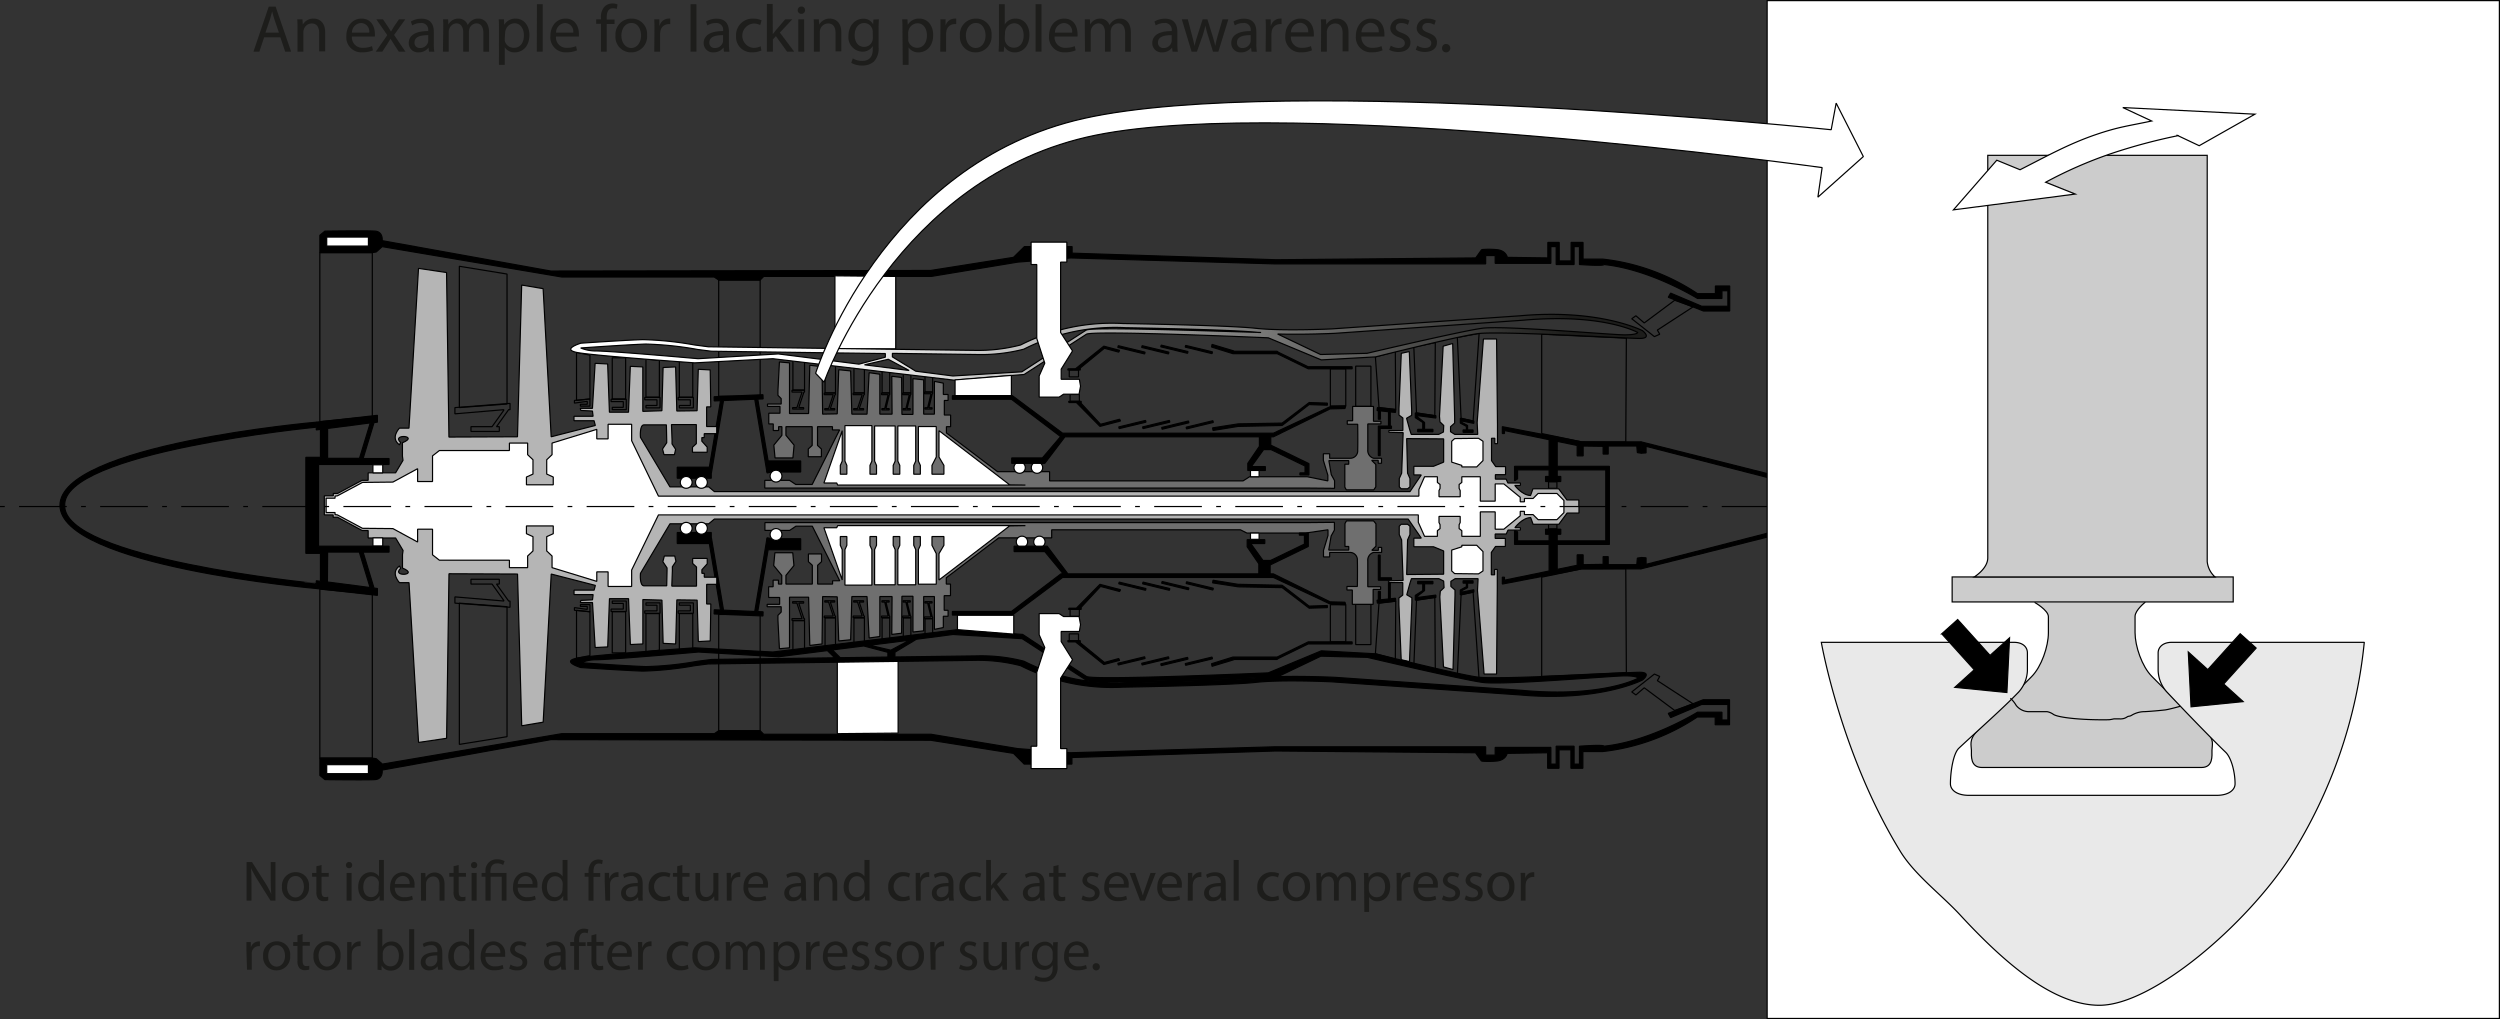 <svg id="Ebene_1" data-name="Ebene 1" xmlns="http://www.w3.org/2000/svg" xmlns:xlink="http://www.w3.org/1999/xlink" viewBox="0 0 524.18 213.67"><rect x="0" y="0" width="524.18" height="213.67" fill="#333333" stroke="none"/><defs><style>.cls-1,.cls-12,.cls-5{fill:none;}.cls-1,.cls-10,.cls-11,.cls-12,.cls-14,.cls-2,.cls-3,.cls-4,.cls-5,.cls-6,.cls-7,.cls-8,.cls-9{stroke:#000;stroke-width:0.25px;}.cls-1,.cls-14,.cls-2,.cls-3,.cls-4,.cls-5,.cls-6,.cls-7{stroke-miterlimit:1;}.cls-3{fill:#b5b5b5;}.cls-14,.cls-4,.cls-8{fill:#fff;}.cls-5{stroke-dasharray:1 3 10 3;}.cls-6{fill:url(#linear-gradient);}.cls-7{fill:#6f6f6f;}.cls-10,.cls-11,.cls-12,.cls-14,.cls-8,.cls-9{fill-rule:evenodd;}.cls-9{fill:#ccc;}.cls-10{fill:#e9e9e9;}.cls-13{fill:#1d1d1b;}</style><linearGradient id="linear-gradient" x1="188.63" y1="348.98" x2="414.16" y2="348.98" gradientTransform="translate(-51.79 -237)" gradientUnits="userSpaceOnUse"><stop offset="0.22" stop-color="#fff"/><stop offset="0.93" stop-color="#1d1d1b"/></linearGradient></defs><title>result-of-lacking-problem-awareness</title><polygon class="cls-1" points="106.31 84.71 106.31 57.46 96.31 55.83 96.31 85.46 106.31 84.71"/><polygon class="cls-1" points="106.94 84.58 95.38 85.46 95.38 86.77 105.63 85.9 105.63 86.02 103.17 89.46 98.75 89.46 98.75 90.46 104.69 90.46 104.69 89.46 104.1 89.46 106.69 85.83 106.69 85.9 106.94 85.9 106.94 84.58"/><polygon class="cls-1" points="78.06 87.33 78.06 52.96 67.06 52.96 67.06 88.4 78.06 87.33"/><polygon class="cls-1" points="123.69 83.65 123.69 74.46 120.88 73.9 120.88 83.96 123.69 83.65"/><polygon class="cls-1" points="120.44 83.96 123.69 83.65 123.69 85.15 121.69 85.15 121.69 84.77 123.13 84.77 123.13 84.15 120.44 84.52 120.44 83.96"/><rect class="cls-1" x="128.37" y="75.02" width="2.81" height="8.62"/><polygon class="cls-1" points="128.13 83.71 128.13 84.21 130.69 84.21 130.69 85.4 128.38 85.4 128.38 85.9 131.31 85.9 131.31 85.65 131.31 85.4 131.31 84.21 131.31 84.02 131.31 83.71 128.13 83.71"/><polygon class="cls-1" points="138.25 83.27 138.25 75.58 135.44 75.27 135.44 83.27 138.25 83.27"/><polygon class="cls-1" points="135.19 83.33 135.19 83.83 137.75 83.83 137.75 85.02 135.44 85.02 135.44 85.52 138.38 85.52 138.38 85.27 138.38 85.02 138.38 83.83 138.38 83.65 138.38 83.33 135.19 83.33"/><polygon class="cls-1" points="145.25 83.27 145.25 75.96 142.44 75.71 142.44 83.27 145.25 83.27"/><polygon class="cls-1" points="142.19 83.33 142.19 83.83 144.75 83.83 144.75 85.02 142.44 85.02 142.44 85.52 145.38 85.52 145.38 85.27 145.38 85.02 145.38 83.83 145.38 83.65 145.38 83.33 142.19 83.33"/><rect class="cls-1" x="150.69" y="58.71" width="8.69" height="24.38"/><polygon class="cls-2" points="167.88 96.65 161.05 96.65 158.88 83.68 160 83.64 159.97 82.76 149.73 83.19 149.76 84.06 151.07 84.01 148.73 97.96 142 97.96 142 100.27 149.13 100.27 149.13 99.15 149.16 99.16 151.7 83.98 158.25 83.71 160.75 98.65 160.75 98.96 160.8 98.96 160.84 99.16 161.45 99.05 161.44 98.96 167.88 98.96 167.88 96.65"/><polygon class="cls-1" points="168.69 81.77 168.69 75.71 166.25 75.46 166.25 81.77 168.69 81.77"/><polygon class="cls-1" points="168.69 82.21 168.69 81.83 166.06 81.83 166.06 82.21 168.17 82.21 167.09 85.46 166.19 85.46 166.19 85.77 168.5 85.77 168.5 85.46 167.48 85.46 168.56 82.21 168.69 82.21"/><polygon class="cls-1" points="175.18 82.36 175.18 76.46 172.99 76.27 172.99 82.36 175.18 82.36"/><polygon class="cls-1" points="175.18 82.75 175.18 82.41 172.82 82.41 172.82 82.75 174.71 82.75 173.74 85.67 172.93 85.67 172.93 85.95 175.01 85.95 175.01 85.67 174.1 85.67 175.07 82.75 175.18 82.75"/><polygon class="cls-1" points="181.24 82.36 181.24 77.15 179.05 76.96 179.05 82.36 181.24 82.36"/><polygon class="cls-1" points="181.24 82.75 181.24 82.41 178.88 82.41 178.88 82.75 180.78 82.75 179.8 85.67 178.99 85.67 178.99 85.95 181.07 85.95 181.07 85.67 180.16 85.67 181.13 82.75 181.24 82.75"/><polygon class="cls-1" points="186.55 82.36 186.55 77.9 184.95 77.71 184.95 82.36 186.55 82.36"/><polygon class="cls-1" points="186.55 82.75 186.55 82.41 184.83 82.41 184.83 82.75 186.21 82.75 185.5 85.67 184.91 85.67 184.91 85.95 186.43 85.95 186.43 85.67 185.76 85.67 186.47 82.75 186.55 82.75"/><polygon class="cls-1" points="190.99 82.36 190.99 78.46 189.39 78.27 189.39 82.36 190.99 82.36"/><polygon class="cls-1" points="190.99 82.75 190.99 82.41 189.26 82.41 189.26 82.75 190.65 82.75 189.94 85.67 189.35 85.67 189.35 85.95 190.86 85.95 190.86 85.67 190.19 85.67 190.9 82.75 190.99 82.75"/><polygon class="cls-1" points="195.55 82.17 195.55 79.02 193.95 78.83 193.95 82.17 195.55 82.17"/><polygon class="cls-1" points="195.55 82.56 195.55 82.22 193.83 82.22 193.83 82.56 195.21 82.56 194.5 85.49 193.91 85.49 193.91 85.77 195.43 85.77 195.43 85.49 194.76 85.49 195.47 82.56 195.55 82.56"/><polygon class="cls-2" points="223.94 77.33 225.5 77.33 231.44 72.58 234.75 73.46 234.56 73.83 231.56 73.02 226.5 77.15 226.5 77.58 223.88 77.58 223.94 77.33"/><polygon class="cls-2" points="240 74.21 240.09 73.84 234.47 72.48 234.38 72.85 240 74.21"/><polygon class="cls-2" points="245 74.21 245.09 73.84 239.47 72.48 239.38 72.85 245 74.21"/><polygon class="cls-2" points="249 74.08 249.09 73.72 243.47 72.36 243.38 72.72 249 74.08"/><polygon class="cls-2" points="254.13 74.15 254.22 73.78 248.6 72.42 248.51 72.78 254.13 74.15"/><polygon class="cls-2" points="274.31 76.9 274.31 76.92 268.06 73.87 267.75 73.65 258.7 73.65 258.71 73.59 254.13 72.21 254.03 72.76 258.5 74.15 267.77 74.15 274.31 77.33 283.5 77.33 283.5 76.9 274.31 76.9"/><rect class="cls-1" x="224.19" y="77.58" width="1.94" height="1.44"/><polygon class="cls-2" points="224.13 84.4 225.69 84.4 230.63 89.4 234.94 88.27 234.75 87.9 230.75 88.96 226.69 84.58 226.69 84.15 224.06 84.15 224.13 84.4"/><polygon class="cls-2" points="240.19 88.15 240.28 88.51 234.66 89.87 234.57 89.51 240.19 88.15"/><polygon class="cls-2" points="245.19 88.15 245.28 88.51 239.66 89.87 239.57 89.51 245.19 88.15"/><polygon class="cls-2" points="249.19 88.27 249.28 88.64 243.66 90 243.57 89.63 249.19 88.27"/><polygon class="cls-2" points="254.31 88.21 254.4 88.57 248.79 89.93 248.7 89.57 254.31 88.21"/><polygon class="cls-2" points="274.5 84.83 274.5 84.81 269.12 88.98 268.81 89.21 259.56 89.41 254.34 90.26 254.25 89.71 259.63 88.87 268.83 88.71 274.5 84.4 278.31 84.52 278.31 84.96 274.5 84.83"/><rect class="cls-1" x="224.37" y="82.71" width="1.94" height="1.44"/><path class="cls-2" d="M96.09,92l-.81.13h-11V88.5l1.06-.87s8.75-.13,10.5,0,1.5,2,1.5,2L132.71,96l79.63-.12,17.37-2.75L232,90.88h10v1.37l42.75,1.38,41.88-.38,1.25-1.75a18,18,0,0,1,3,0c2.12.13,2.37,1.63,2.37,1.63l8.5.12V90h2.38v3.88h2.5V90h2.5v3.5h4.12a44.58,44.58,0,0,1,19.88,7.25h3.75V99.13h3v5.25h-5.5L367,101.5l.5-.87,6.5,2.75h5.5v-3.25h-1.25v1.62h-5.12s-9.88-6.12-19.63-7.12c.13.37-5.12,0-5.12,0V90.88h-1.13v3.75h-3.75V90.88h-1.12v3.5H330.71V92.75h-2V94.5H284.59l-42.88-1.25-11.12.88-18.13,3H177.34l-.75.75H167.9l-.94-.63H135L97.34,90.88Z" transform="translate(-17.21 -39.17)"/><polygon class="cls-1" points="351.13 62.96 344.75 67.71 343 66.21 342.13 66.83 346.88 70.58 348 70.08 347.5 69.21 355 64.33 351.13 62.96"/><rect class="cls-1" x="278.94" y="77.33" width="3.23" height="7.78"/><rect class="cls-1" x="284.25" y="76.77" width="3.19" height="8.44"/><polygon class="cls-2" points="292.59 86.48 292.65 85.86 288.8 85.46 288.73 86.08 289 86.11 289 87.9 289.44 87.9 289.44 86.15 291.13 86.33 291.13 89.33 289.38 89.33 289 89.33 289 89.83 289 95.52 289.38 95.52 289.38 89.83 291.75 89.83 291.75 89.33 291.5 89.33 291.5 86.37 292.59 86.48"/><polygon class="cls-1" points="292.65 85.86 292.56 73.71 288.38 74.83 289.13 85.43 292.65 85.86"/><polygon class="cls-1" points="300.84 87.18 300.94 71.83 296.44 72.77 297 86.55 300.84 87.18"/><polygon class="cls-1" points="331.63 92.65 340.88 92.71 341 70.9 323.25 70.08 323.25 90.9 331.63 92.65"/><rect class="cls-1" x="324.69" y="101.02" width="1.75" height="1.37"/><path class="cls-2" d="M361.34,134.19l-.06-2.38s44.06,11.07,45.62,11.5a2.71,2.71,0,0,1,1.75,2.25l-.69.07s-.18-1.19-1.12-1.44c-1.41-.38-44.5-11.44-44.5-11.44v1.38Z" transform="translate(-17.21 -39.17)"/><polygon class="cls-1" points="106.31 127.21 106.31 154.46 96.31 156.08 96.31 126.46 106.31 127.21"/><polygon class="cls-1" points="106.94 127.33 95.38 126.46 95.38 125.15 105.63 126.02 105.63 125.9 103.17 122.46 98.75 122.46 98.75 121.46 104.69 121.46 104.69 122.46 104.1 122.46 106.69 126.08 106.69 126.02 106.94 126.02 106.94 127.33"/><polygon class="cls-1" points="78.06 124.58 78.06 158.96 67.06 158.96 67.06 123.52 78.06 124.58"/><path class="cls-2" d="M84,136.56H98.78v-1.25H93.34l2.29-7.53.71-.09v-1.44l-12.81,1.44v1.62l.87-.11v5.86H81.34v20.13H84.4v5.86l-.87-.11v1.62L96.34,164v-1.44l-.71-.09-2.29-7.53h5.44v-1.25H84ZM85.9,129l.9-.11,0,0,6.75-.88h0l1.3-.17-2.26,7.43H85.9Zm0,25.93h6.65l2.26,7.43-1.3-.17h0l-6.75-.88,0,0-.9-.11Z" transform="translate(-17.21 -39.17)"/><path class="cls-2" d="M29.78,145.06c-.07,12.82,53.75,17.5,53.75,17.5l-.13-1.06S30,156.31,30.78,145v.25c-.75-11.31,52.62-16.5,52.62-16.5l.13-1.06s-53.82,4.69-53.75,17.5Z" transform="translate(-17.21 -39.17)"/><polygon class="cls-1" points="123.69 128.27 123.69 137.46 120.88 138.02 120.88 127.96 123.69 128.27"/><polygon class="cls-1" points="120.44 127.96 123.69 128.27 123.69 126.77 121.69 126.77 121.69 127.15 123.13 127.15 123.13 127.77 120.44 127.4 120.44 127.96"/><rect class="cls-1" x="128.37" y="128.27" width="2.81" height="8.62"/><polygon class="cls-1" points="128.13 128.21 128.13 127.71 130.69 127.71 130.69 126.52 128.38 126.52 128.38 126.02 131.31 126.02 131.31 126.27 131.31 126.52 131.31 127.71 131.31 127.9 131.31 128.21 128.13 128.21"/><polygon class="cls-1" points="138.25 128.65 138.25 136.33 135.44 136.65 135.44 128.65 138.25 128.65"/><polygon class="cls-1" points="135.19 128.58 135.19 128.08 137.75 128.08 137.75 126.9 135.44 126.9 135.44 126.4 138.38 126.4 138.38 126.65 138.38 126.9 138.38 128.08 138.38 128.27 138.38 128.58 135.19 128.58"/><polygon class="cls-1" points="145.25 128.65 145.25 135.96 142.44 136.21 142.44 128.65 145.25 128.65"/><polygon class="cls-1" points="142.19 128.58 142.19 128.08 144.75 128.08 144.75 126.9 142.44 126.9 142.44 126.4 145.38 126.4 145.38 126.65 145.38 126.9 145.38 128.08 145.38 128.27 145.38 128.58 142.19 128.58"/><rect class="cls-1" x="150.69" y="128.83" width="8.69" height="24.38"/><polygon class="cls-2" points="167.88 115.27 161.05 115.27 158.88 128.23 160 128.28 159.97 129.15 149.73 128.73 149.76 127.85 151.07 127.91 148.73 113.96 142 113.96 142 111.65 149.13 111.65 149.13 112.77 149.16 112.76 151.7 127.93 158.25 128.21 160.75 113.27 160.75 112.96 160.8 112.96 160.84 112.76 161.45 112.87 161.44 112.96 167.88 112.96 167.88 115.27"/><polygon class="cls-1" points="168.69 130.15 168.69 136.21 166.25 136.46 166.25 130.15 168.69 130.15"/><polygon class="cls-1" points="168.69 129.71 168.69 130.08 166.06 130.08 166.06 129.71 168.17 129.71 167.09 126.46 166.19 126.46 166.19 126.15 168.5 126.15 168.5 126.46 167.48 126.46 168.56 129.71 168.69 129.71"/><polygon class="cls-1" points="175.18 129.56 175.18 135.46 172.99 135.65 172.99 129.56 175.18 129.56"/><polygon class="cls-1" points="175.18 129.17 175.18 129.5 172.82 129.5 172.82 129.17 174.71 129.17 173.74 126.24 172.93 126.24 172.93 125.96 175.01 125.96 175.01 126.24 174.1 126.24 175.07 129.17 175.18 129.17"/><polygon class="cls-1" points="181.24 129.56 181.24 134.77 179.05 134.96 179.05 129.56 181.24 129.56"/><polygon class="cls-1" points="181.24 129.17 181.24 129.5 178.88 129.5 178.88 129.17 180.78 129.17 179.8 126.24 178.99 126.24 178.99 125.96 181.07 125.96 181.07 126.24 180.16 126.24 181.13 129.17 181.24 129.17"/><polygon class="cls-1" points="186.55 129.56 186.55 134.02 184.95 134.21 184.95 129.56 186.55 129.56"/><polygon class="cls-1" points="186.55 129.17 186.55 129.5 184.83 129.5 184.83 129.17 186.21 129.17 185.5 126.24 184.91 126.24 184.91 125.96 186.43 125.96 186.43 126.24 185.76 126.24 186.47 129.17 186.55 129.17"/><polygon class="cls-1" points="190.99 129.56 190.99 133.46 189.39 133.65 189.39 129.56 190.99 129.56"/><polygon class="cls-1" points="190.99 129.17 190.99 129.5 189.26 129.5 189.26 129.17 190.65 129.17 189.94 126.24 189.35 126.24 189.35 125.96 190.86 125.96 190.86 126.24 190.19 126.24 190.9 129.17 190.99 129.17"/><polygon class="cls-1" points="195.55 129.75 195.55 132.89 193.95 133.08 193.95 129.75 195.55 129.75"/><polygon class="cls-1" points="195.55 129.35 195.55 129.69 193.83 129.69 193.83 129.35 195.21 129.35 194.5 126.43 193.91 126.43 193.91 126.15 195.43 126.15 195.43 126.43 194.76 126.43 195.47 129.35 195.55 129.35"/><polygon class="cls-2" points="223.94 134.58 225.5 134.58 231.44 139.33 234.75 138.46 234.56 138.08 231.56 138.9 226.5 134.77 226.5 134.33 223.88 134.33 223.94 134.58"/><polygon class="cls-2" points="240 137.71 240.09 138.07 234.47 139.43 234.38 139.07 240 137.71"/><polygon class="cls-2" points="245 137.71 245.09 138.07 239.47 139.43 239.38 139.07 245 137.71"/><polygon class="cls-2" points="249 137.83 249.09 138.2 243.47 139.56 243.38 139.19 249 137.83"/><polygon class="cls-2" points="254.13 137.77 254.22 138.13 248.6 139.5 248.51 139.13 254.13 137.77"/><polygon class="cls-2" points="274.31 135.02 274.31 135 268.06 138.05 267.75 138.27 258.7 138.27 258.71 138.32 254.13 139.71 254.03 139.16 258.5 137.77 267.77 137.77 274.31 134.58 283.5 134.58 283.5 135.02 274.31 135.02"/><rect class="cls-1" x="224.19" y="132.9" width="1.94" height="1.44"/><polygon class="cls-2" points="224.13 127.52 225.69 127.52 230.63 122.52 234.94 123.65 234.75 124.02 230.75 122.96 226.69 127.33 226.69 127.77 224.06 127.77 224.13 127.52"/><polygon class="cls-2" points="240.19 123.77 240.28 123.41 234.66 122.05 234.57 122.41 240.19 123.77"/><polygon class="cls-2" points="245.19 123.77 245.28 123.41 239.66 122.05 239.57 122.41 245.19 123.77"/><polygon class="cls-2" points="249.19 123.65 249.28 123.28 243.66 121.92 243.57 122.28 249.19 123.65"/><polygon class="cls-2" points="254.31 123.71 254.4 123.34 248.79 121.98 248.7 122.35 254.31 123.71"/><polygon class="cls-2" points="274.5 127.08 274.5 127.1 269.12 122.93 268.81 122.71 259.56 122.51 254.34 121.66 254.25 122.21 259.63 123.04 268.83 123.21 274.5 127.52 278.31 127.4 278.31 126.96 274.5 127.08"/><rect class="cls-1" x="224.37" y="127.77" width="1.94" height="1.44"/><path class="cls-2" d="M96.09,198.25l-.81-.12h-11v3.62l1.06.88s8.75.12,10.5,0,1.5-2,1.5-2l35.37-6.38,79.63.13,17.37,2.75,2.25,2.25h10V198l42.75-1.37,41.88.37,1.25,1.75a16.58,16.58,0,0,0,3,0c2.12-.12,2.37-1.62,2.37-1.62l8.5-.13v3.25h2.38v-3.87h2.5v3.87h2.5v-3.5h4.12a44.44,44.44,0,0,0,19.88-7.25h3.75v1.63h3v-5.25h-5.5L367,188.75l.5.88,6.5-2.75h5.5v3.25h-1.25V188.5h-5.12s-9.88,6.13-19.63,7.13c.13-.38-5.12,0-5.12,0v3.75h-1.13v-3.75h-3.75v3.75h-1.12v-3.5H330.71v1.62h-2v-1.75H284.59L241.71,197l-11.12-.87-18.13-3H177.34l-.75-.75H167.9L167,193H135l-37.62,6.38Z" transform="translate(-17.21 -39.17)"/><polygon class="cls-1" points="351.13 148.96 344.75 144.21 343 145.71 342.13 145.08 346.88 141.33 348 141.83 347.5 142.71 355 147.58 351.13 148.96"/><rect class="cls-1" x="278.94" y="126.8" width="3.23" height="7.78"/><rect class="cls-1" x="284.25" y="126.71" width="3.19" height="8.44"/><polygon class="cls-2" points="292.59 125.43 292.65 126.05 288.8 126.46 288.73 125.84 289 125.81 289 124.02 289.44 124.02 289.44 125.76 291.13 125.59 291.13 121.65 289.38 121.65 289 121.65 289 121.15 289 116.4 289.38 116.4 289.38 121.15 291.75 121.15 291.75 121.65 291.5 121.65 291.5 125.55 292.59 125.43"/><polygon class="cls-1" points="292.65 126.05 292.56 138.21 288.38 137.08 289.13 126.49 292.65 126.05"/><polygon class="cls-1" points="331.63 119.27 340.88 119.21 341 141.02 323.25 141.83 323.25 121.02 331.63 119.27"/><rect class="cls-1" x="324.69" y="109.52" width="1.75" height="1.37"/><polygon class="cls-2" points="343.19 118.4 337.19 118.4 337.19 116.71 336.13 116.71 336.13 118.33 331.94 118.4 331.94 116.33 330.69 116.33 330.69 117.9 330.69 118.52 326.5 119.38 326.5 114.15 337.44 114.15 337.44 97.77 326.5 97.77 326.5 92.54 330.69 93.4 330.69 94.02 330.69 95.58 331.94 95.58 331.94 93.52 336.13 93.58 336.13 95.21 337.19 95.21 337.19 93.52 343.19 93.52 343.31 94.9 344.13 95.02 344.06 92.65 331.63 92.65 315 89.46 315 90.9 315.44 90.9 315.44 90.27 324.81 92.19 324.81 97.77 317.56 97.77 317.56 100.83 318.19 100.4 318.19 98.52 324.81 98.52 324.81 99.9 324.06 99.9 324.06 100.96 327.25 100.96 327.25 99.9 326.5 99.9 326.5 98.52 336.69 98.52 336.69 113.4 326.5 113.4 326.5 112.02 327.25 112.02 327.25 110.96 324.06 110.96 324.06 112.02 324.81 112.02 324.81 113.4 318.19 113.4 318.19 111.52 317.56 111.08 317.56 114.15 324.81 114.15 324.81 119.72 315.44 121.65 315.44 121.02 315 121.02 315 122.46 331.63 119.27 344.06 119.27 344.13 116.9 343.31 117.02 343.19 118.4"/><path class="cls-2" d="M361.34,156.06l-.06,2.38s44.06-11.06,45.62-11.5a2.71,2.71,0,0,0,1.75-2.25l-.69-.06s-.18,1.18-1.12,1.43c-1.41.38-44.5,11.44-44.5,11.44v-1.37Z" transform="translate(-17.21 -39.17)"/><polygon class="cls-2" points="301.06 87.65 301.06 87.15 296.75 86.58 296.75 87.58 298.31 88.58 298.31 90.02 297.25 90.02 297.25 90.52 300.44 90.52 300.44 90.02 298.69 90.02 298.69 88.58 297.25 87.46 297.25 87.15 301.06 87.65"/><polygon class="cls-1" points="308.87 88.3 310.13 69.9 305.56 70.77 306.35 87.68 308.87 88.3"/><polygon class="cls-2" points="309.02 88.77 309.02 88.27 306.19 87.71 306.19 88.71 307.46 89.4 307.46 90.15 306.77 90.15 306.77 90.65 308.86 90.65 308.86 90.15 307.71 90.15 307.71 89.21 306.52 88.58 306.52 88.27 309.02 88.77"/><polygon class="cls-1" points="300.84 125.24 300.94 140.58 296.44 139.65 297 125.87 300.84 125.24"/><path class="cls-3" d="M348.28,145.38v1.37h-2.5l-1.72,2.34h-5.41l-.5-1.4c-1.81.06-3.31,2.12-3.31,2.12H336v.5H333.4l-.37.82h-2.32v.93h2.13v1.69h-2.06L329.9,155v4.69h.69v-1.13h.56v4L331,180.5h-2.62L327,163l.12-2.5h-4.81l-.89.56,0,1.06.86.76,0,1.18-.41,15.5-2-.56-.77-14.69.1-1.18.79-.75L319.9,161l-1-.5h-5.75l-.31.94-.67,2.44,1.07.62,0,.94-.5,12.44L311,177.5l-.48-11.5,0-1.44.81-.62v-2.63H308.4v-.37l3-.06-.31-8.5-.5-1.13V149.5l.4-.41h1.35l.5.41v1.75l-.5,1.13-.19,7.25,7.75-.07v-4.87l-2.12-.88h-4.13V152h1.56l-2.75-4H167l-1.19,1h-8.13l-6.18,10.38s-.25,2.62.75,2.62H157l.07-3.19v-.56l-.88-1.31.31-1.19h2.19l.25,1.13-.75,1.12v.81l-.12,3.25h5.18v-4l-.81-.75v-1.06h3.06v1.13l-1.12,1.25v.75h.5v.81h2.62v1.5h-2.12v4.12h.87l-.12,7.75-2.5.13-.25-8.69-4.25-.06-.25,9.25-2.63-.13L156,165l-4-.12v9.31l-2.62.12-.38-9.62h-4l-.37,10.12-2.63.13-.56-9.44h-2.56l.12-.44,2.44-.12.13-1.1h-4v-.93h4.21l.26-1-9.25-2.38-1.69,31.06-4.5.75-.88-31.81-14.37-.06-.5,34.5-5.88.87-2-33.5h-2s-2-2.06,0-3.5l.25.5c-2.06,1.88,4.07,1.44.38-.06v-2.81l.12-.88-1.56-2.62H94.4v-1.56H93.15L88,147.63h-.94v-.5H85.21v-4h1.88v-.5H88l5.12-2.75H94.4v-1.57h5.75l1.56-2.62-.12-.88V132c3.69-1.5-2.44-1.94-.38-.06l-.25.5c-2-1.44,0-3.5,0-3.5h2l2-33.5,5.88.87.5,34.5,14.37-.06.88-31.81,4.5.75,1.69,31.06,9.25-2.37-.26-1h-4.21v-.93h4l-.13-1.1-2.44-.12-.12-.44h2.56l.56-9.44,2.63.13.37,10.12h4l.38-9.62,2.62.12v9.32l4-.13.25-9.06,2.63-.13.25,9.25,4.25-.06.25-8.69,2.5.13.12,7.75h-.87v4.12h2.12v1.5h-2.62v.82h-.5v.75l1.12,1.25V134H162.4v-1.06l.81-.75v-4H158l.12,3.25v.81l.75,1.13-.25,1.12h-2.19l-.31-1.19L157,132v-.56l-.07-3.19h-4.68c-1,0-.75,2.63-.75,2.63l6.18,10.37h8.13l1.19,1H312.84l2.37-3.5h-1.56v-1.81h4.13l2.12-.88v-4.87l-7.75-.06.19,7.25.5,1.12v1.75l-.5.41H311l-.4-.41V139.5l.5-1.12.31-8.5-3-.07v-.37h2.94v-2.63l-.81-.62,0-1.44.48-11.5,1.68-.37.5,12.43,0,.94-1.07.62.67,2.44.31.94h5.75l1-.5.06-1.37-.79-.76-.1-1.18.77-14.69,2-.56.41,15.5,0,1.19-.86.75,0,1.06.89.56h4.81l-.12-2.5,1.31-17.5H331l.19,17.94v4h-.56v-1.13h-.69v4.69l.88,1.25h2.06v1.69h-2.13v.94H333l.37.81H336v.5h-1.19s1.5,2.06,3.31,2.12l.5-1.4h5.41l1.72,2.34h2.5v1.38" transform="translate(-17.21 -39.17)"/><polygon class="cls-2" points="301.06 124.77 301.06 125.27 296.75 125.83 296.75 124.83 298.31 123.83 298.31 122.4 297.25 122.4 297.25 121.9 300.44 121.9 300.44 122.4 298.69 122.4 298.69 123.83 297.25 124.96 297.25 125.27 301.06 124.77"/><polygon class="cls-1" points="308.87 124.12 310.13 142.52 305.56 141.65 306.35 124.74 308.87 124.12"/><polygon class="cls-2" points="309.02 123.65 309.02 124.15 306.19 124.71 306.19 123.71 307.46 123.02 307.46 122.27 306.77 122.27 306.77 121.77 308.86 121.77 308.86 122.27 307.71 122.27 307.71 123.21 306.52 123.83 306.52 124.15 309.02 123.65"/><rect class="cls-4" x="68.5" y="49.71" width="8.75" height="1.88"/><rect class="cls-4" x="68.5" y="160.33" width="8.75" height="1.88"/><polyline class="cls-4" points="327.91 106.27 327.91 107.49 326.44 108.96 322.5 108.96 321.44 107.9 319.63 107.9 319.63 107.21 318.75 107.21 318.75 108.15 315.31 110.96 313.5 110.96 313.5 107.33 310.38 107.33 310.38 112.46 306.5 112.46 306.5 111.27 305.94 110.83 305.94 110.02 306.16 109.55 306.16 108.27 301.72 108.27 301.72 109.55 301.94 110.02 301.94 110.83 301.38 111.27 301.38 112.46 298.69 112.46 297.38 109.52 297.38 107.96 138.06 107.96 132.44 119.52 132.44 122.96 127.5 122.96 127.5 119.9 125.13 119.9 125.13 121.9 115.75 119.02 115.75 116.58 114.63 115.52 114.63 112.52 116 111.9 116 110.27 110.38 110.27 110.38 111.9 111.75 112.52 111.75 115.52 110.63 116.58 110.63 119.02 106.81 119.02 106.81 117.46 92.13 117.46 90.69 116.33 90.69 110.96 87.56 110.96 87.56 113.65 82.38 110.83 76 110.77 70.75 107.96 70.25 107.9 70.25 107.46 69.88 107.46 68.38 107.46 68.38 104.46 69.88 104.46 70.25 104.46 70.25 104.02 70.75 103.96 76 101.15 82.38 101.08 87.56 98.27 87.56 100.96 90.69 100.96 90.69 95.58 92.13 94.46 106.81 94.46 106.81 92.9 110.63 92.9 110.63 95.33 111.75 96.4 111.75 99.4 110.38 100.02 110.38 101.65 116 101.65 116 100.02 114.63 99.4 114.63 96.4 115.75 95.33 115.75 92.9 125.13 90.02 125.13 92.02 127.5 92.02 127.5 88.96 132.44 88.96 132.44 92.4 138.06 104.02 297.5 104.02 297.5 102.65 298.69 99.96 301.38 99.96 301.38 101.15 301.94 101.58 301.94 102.4 301.72 102.86 301.72 104.15 306.16 104.15 306.16 102.86 305.94 102.4 305.94 101.58 306.5 101.15 306.5 99.96 310.38 99.96 310.38 105.08 313.5 105.08 313.5 101.46 315.31 101.46 318.75 104.27 318.75 105.21 319.63 105.21 319.63 104.52 321.44 104.52 322.5 103.46 326.44 103.46 327.91 104.93 327.91 106.15"/><line class="cls-5" y1="106.21" x2="403" y2="106.21"/><path class="cls-4" d="M161.09,141.55a1.24,1.24,0,1,0-1.24-1.24A1.24,1.24,0,0,0,161.09,141.55Z" transform="translate(-17.21 -39.17)"/><path class="cls-4" d="M164.28,141.55a1.24,1.24,0,1,0-1.24-1.24A1.23,1.23,0,0,0,164.28,141.55Z" transform="translate(-17.21 -39.17)"/><path class="cls-4" d="M161.09,148.7a1.24,1.24,0,1,1-1.24,1.24A1.24,1.24,0,0,1,161.09,148.7Z" transform="translate(-17.21 -39.17)"/><path class="cls-4" d="M164.28,148.7a1.24,1.24,0,1,1-1.24,1.24A1.23,1.23,0,0,1,164.28,148.7Z" transform="translate(-17.21 -39.17)"/><rect class="cls-4" x="78.19" y="97.46" width="2.06" height="1.69"/><rect class="cls-4" x="78.19" y="112.77" width="2.06" height="1.69"/><polygon class="cls-4" points="187.81 73.15 187.81 57.96 175.06 57.83 175.06 73.15 187.81 73.15"/><path class="cls-6" d="M361.59,108.5s-8.88-4.62-25.63-3.12l-39.5,2.75s-10.37.5-16-.13-27.87-1-27.87-1a42.32,42.32,0,0,0-21.38,4.5,35.38,35.38,0,0,1-9.87,1.13l-55.63-.75-2.87-.38A70.57,70.57,0,0,0,152,110.38c-3.87.12-13,.75-13,.75s-4.12,1.25-.87,1.93,24.75,2.19,24.75,2.19l16.37-.87,38,4.5,14.69-1.19L245,109.25c1.38-.87,38.13.75,38.13.75l11.12,4.63,11.38-.63s16.87-4.25,21.37-4.87,31.25,1,34,1S361.59,108.5,361.59,108.5Zm-158.75,5.56-5.53,1.46-6.26-.79,1.56-1.56,10.23.13Zm.62.44,4.37,2.35-9.36-1.19Zm-39.87-.12s-18.3-1.63-21.63-1.63a8.18,8.18,0,0,1-3-.62s9.75-.69,13.63-.82a71.43,71.43,0,0,1,10.87,1.13l2.88.37,25.08.34L190,114.59l-9.61-1.21Zm81.37-6c-1.37.87-13.5,8.75-13.5,8.75L217,118l-7.78-1-4.9-3v-.74l17.68.24a35.67,35.67,0,0,0,9.88-1.12,42.29,42.29,0,0,1,21.37-4.5s22.25.37,27.88,1l.5,0C272.16,108.62,246.09,107.66,245,108.38Zm112.88,1c-2.75,0-25.38-2-29.88-1.38s-24.12,5.25-24.12,5.25l-9.75.25-9-4.3c5.5.17,12-.14,12-.14l39.5-2.75c16.75-1.5,24,2.57,24,2.57S360.59,109.38,357.84,109.38Z" transform="translate(-17.21 -39.17)"/><polygon class="cls-4" points="212.06 82.96 212.06 78.71 200.25 79.65 200.25 82.96 212.06 82.96"/><path class="cls-7" d="M305.21,135.25A1.68,1.68,0,0,1,304,133.5v-5.44h2.75v-.56h-1.56v-3.12h-4.37v3h-1.13v.75h2.19s.06,3.68,0,5.43a1.55,1.55,0,0,1-1.56,1.69H296v-.94h-1.32v1.38l.94,3.12V140l-4.31-.87H279.21l-1.37.87H237.28v-1.94H226.35l-10.7-8.12v-1.31h.88v-2.44h-1.32v-3.06H216v-1.25H215V119.5l-1.87-.37V126h-2.25v-7.19l-2.25-.25v7.5h-2.31l-.07-7.75-2.06-.25.06,7.94h-2.56v-8.37l-2.25-.32L199,126h-3.18l-.25-9.06-2.5-.25-.32,9.25-3.06.06-.12-9.94-2.57-.31-.25,10.13h-4V115.25l-2.12-.19-.31,6v1l.68.69v1.13h-2.87v.5h2.62v1.43H178.4v2.25h.94v1.38h1.12v-.81h.69v1.81l-1.69,2.06.25,2.69h3.75l.25-2.69L182,130.44v-1.81h5.5v3.93l-.82.75v1.63h2.75v-1.63l-.81-.75v-3.93h3.13v.68h1.5l-5.75,11.44h-3.44l-1.31-.87h-5.19v1.62H290.84l6.19.06v-1.62l-.69-1.25-.5-2.94H300v.75h-.82v4.81l.32.57h5.75l.43-.63v-4.69l-.87-.87h1.37v.62h.69v-1.06Z" transform="translate(-17.21 -39.17)"/><path class="cls-4" d="M231,138.41a1.19,1.19,0,1,0-1.19-1.19A1.19,1.19,0,0,0,231,138.41Z" transform="translate(-17.21 -39.17)"/><path class="cls-4" d="M234.65,138.41a1.19,1.19,0,1,0-1.2-1.19A1.19,1.19,0,0,0,234.65,138.41Z" transform="translate(-17.21 -39.17)"/><polygon class="cls-4" points="188.31 138.52 188.31 153.71 175.56 153.83 175.56 138.52 188.31 138.52"/><path class="cls-2" d="M361,180.13c-2.75,0-29.5,1.62-34,1s-21.37-4.88-21.37-4.88l-11.38-.62-11.12,4.62s-36.75,1.63-38.13.75-13.37-8.81-13.37-8.81l-13.63-1-38.75,4.69L162.84,175s-21.5,1.5-24.75,2.19.87,1.94.87,1.94,9.13.62,13,.75a71.45,71.45,0,0,0,10.88-1.13l2.87-.37,55.63-.75a35.58,35.58,0,0,1,9.87,1.12,42.32,42.32,0,0,0,21.38,4.5s22.25-.37,27.87-1,16-.12,16-.12l39.5,2.75c16.75,1.5,25.63-3.13,25.63-3.13S363.71,180.13,361,180.13Zm-157.62-3.19-10,.13-1.64-1.63,6.58-.83,5.05,1.33Zm-3.85-2.48,8.38-1.06L204,175.5Zm-36,3.35a71.43,71.43,0,0,1-10.87,1.13c-3.88-.13-13.63-.81-13.63-.81a8.08,8.08,0,0,1,3-.63c3.33,0,21.63-1.62,21.63-1.62l16.75,1,10.28-1.3,1.55,1.51-25.83.35Zm89.75,4.5a42.29,42.29,0,0,1-21.37-4.5,35.67,35.67,0,0,0-9.88-1.12l-17.18.23v-1l4.51-2.72,7.67-1,14.5.88,13.5,8.75c1.13.71,27.2-.25,36.63-.62l-.5.05C275.46,181.94,253.21,182.31,253.21,182.31Zm83.38,1.63-39.5-2.75s-6.48-.31-12-.14l9-4.3,9.75.25s19.62,4.63,24.12,5.25,27.13-1.37,29.88-1.37,2.75.5,2.75.5S353.34,185.44,336.59,183.94Z" transform="translate(-17.21 -39.17)"/><polygon class="cls-4" points="212.56 128.96 212.56 132.96 200.75 132.02 200.75 128.96 212.56 128.96"/><path class="cls-7" d="M305.21,155h1.69v-1.06h-.69v.62h-1.37l.87-.87V149l-.5-.62h-5.68l-.32.56v4.81H300v.75h-4.19l.5-2.94.69-1.25v-1.62l-6.19.06H177.59v1.63h5.19l1.31-.88h3.44l5.75,11.44h-1.5v.69h-3.13v-3.94l.81-.75v-1.63h-2.75v1.63l.82.75v3.94H182v-1.82l1.68-2.06-.25-2.69h-3.75l-.25,2.69,1.69,2.06v1.82h-.69v-.82h-1.12v1.38h-.94v2.25h2.31v1.44h-2.62v.5H181v1.12l-.68.69v1l.31,6,2.12-.19V164.38h4L187,174.5l2.57-.31.12-9.94,3.06.06.32,9.25,2.5-.25.25-9.06H199l.44,8.69,2.25-.31v-8.38h2.56l-.06,7.94,2.06-.25.07-7.75h2.31v7.5l2.25-.25v-7.19h2.25v6.88l1.87-.38v-2.37H216v-1.25h-.82v-3.07h1.32v-2.43h-.88v-1.32l11-8.37h11.1v-1.69h39.56l1.37.69H290.9l4.75-.69v1.19l-.94,3.12v1.38H296V155h4.25a1.55,1.55,0,0,1,1.56,1.69c.06,1.75,0,5.44,0,5.44h-2.19v.75h1.13v3h4.37v-3.13h1.56v-.56H304v-5.44A1.68,1.68,0,0,1,305.21,155Z" transform="translate(-17.21 -39.17)"/><polygon class="cls-4" points="226.56 80.96 226.31 79.52 222.5 79.52 222.5 77.4 224.88 73.58 222.38 69.71 222.38 54.96 223.69 54.96 223.69 50.77 216.19 50.77 216.19 55.46 217.38 55.46 217.38 70.96 219.06 76.15 217.88 78.83 217.88 83.27 222.06 83.27 223 82.65 226.25 82.65 226.56 80.96"/><path class="cls-4" d="M179.91,140.24a1.24,1.24,0,1,0-1.23-1.24A1.24,1.24,0,0,0,179.91,140.24Z" transform="translate(-17.21 -39.17)"/><path class="cls-4" d="M179.91,150a1.24,1.24,0,1,1-1.23,1.24A1.24,1.24,0,0,1,179.91,150Z" transform="translate(-17.21 -39.17)"/><path class="cls-4" d="M231.49,151.59a1.19,1.19,0,1,1-1.19,1.19A1.19,1.19,0,0,1,231.49,151.59Z" transform="translate(-17.21 -39.17)"/><path class="cls-4" d="M235.15,151.59a1.19,1.19,0,1,1-1.2,1.19A1.19,1.19,0,0,1,235.15,151.59Z" transform="translate(-17.21 -39.17)"/><polygon class="cls-4" points="226.56 130.96 226.31 132.4 222.5 132.4 222.5 134.52 224.88 138.33 222.38 142.21 222.38 156.96 223.69 156.96 223.69 161.15 216.19 161.15 216.19 156.46 217.38 156.46 217.38 140.96 219.06 135.77 217.88 133.08 217.88 128.65 222.06 128.65 223 129.27 226.25 129.27 226.56 130.96"/><polygon class="cls-4" points="215 101.71 175.63 101.71 175.44 101.27 172.75 101.27 176.59 90.3 176.59 96.68 176.19 97.58 176.19 99.43 176.97 99.43 176.78 99.43 177.56 99.43 177.56 97.58 177.16 96.68 177.16 89.24 182.81 89.24 182.81 96.68 182.41 97.58 182.41 99.43 183.19 99.43 183 99.43 183.78 99.43 183.78 97.58 183.38 96.68 183.38 89.3 187.69 89.3 187.69 96.68 187.28 97.58 187.28 99.43 188.06 99.43 187.88 99.43 188.66 99.43 188.66 97.58 188.25 96.68 188.25 89.3 192 89.3 192 96.68 191.59 97.58 191.59 99.43 192.38 99.43 192.19 99.43 192.97 99.43 192.97 97.58 192.56 96.68 192.56 89.43 196.31 89.43 196.31 95.83 195.41 97.58 195.41 99.43 196.69 99.43 196.5 99.43 197.91 99.43 197.91 97.58 196.88 95.83 196.88 90.3 211.69 101.65 215 101.71"/><polygon class="cls-4" points="215 110.21 175.63 110.21 175.44 110.65 172.75 110.65 176.59 121.61 176.59 115.24 176.19 114.33 176.19 112.49 176.97 112.49 176.78 112.49 177.56 112.49 177.56 114.33 177.16 115.24 177.16 122.68 182.81 122.68 182.81 115.24 182.41 114.33 182.41 112.49 183.19 112.49 183 112.49 183.78 112.49 183.78 114.33 183.38 115.24 183.38 122.61 187.69 122.61 187.69 115.24 187.28 114.33 187.28 112.49 188.06 112.49 187.88 112.49 188.66 112.49 188.66 114.33 188.25 115.24 188.25 122.61 192 122.61 192 115.24 191.59 114.33 191.59 112.49 192.38 112.49 192.19 112.49 192.97 112.49 192.97 114.33 192.56 115.24 192.56 122.49 196.31 122.49 196.31 116.08 195.41 114.33 195.41 112.49 196.69 112.49 196.5 112.49 197.91 112.49 197.91 114.33 196.88 116.08 196.88 121.61 211.69 110.27 215 110.21"/><polygon class="cls-2" points="278.93 85.25 267 90.83 222.79 90.83 212.25 82.96 199.69 82.96 199.69 83.71 212.06 83.71 222.38 91.54 218.56 96.02 212.13 96.02 212.13 97.15 219.06 97.15 223.29 91.58 264.06 91.58 264.06 93.58 261.63 97.15 261.63 98.65 265.31 98.65 265.31 97.83 262.38 97.83 264.94 94.27 266.5 94.27 273.63 97.71 273.63 99.15 272.56 99.15 272.56 99.58 274.44 99.58 274.44 97.21 266.44 93.33 266.44 91.58 267 91.58 278.88 85.73 282 85.65 282.16 85.12 278.93 85.25"/><polygon class="cls-2" points="282 126.27 278.88 126.19 267 120.33 266.31 120.33 266.31 118.46 274.31 114.58 274.31 111.77 272.44 111.77 272.44 112.21 273.5 112.21 273.5 114.08 266.38 117.52 264.81 117.52 262.25 113.96 265.19 113.96 265.19 113.15 261.5 113.15 261.5 114.65 263.94 118.21 263.94 120.33 223.91 120.33 219.56 114.52 212.63 114.52 212.63 115.65 219.06 115.65 222.94 120.33 222.44 120.33 222.44 120.33 222.44 120.33 212.06 128.21 199.69 128.21 199.69 128.96 212.25 128.96 222.79 121.08 267 121.08 278.93 126.66 282.16 126.8 282 126.27"/><rect class="cls-4" x="262.19" y="98.65" width="1.81" height="1.31"/><rect class="cls-4" x="262.19" y="111.77" width="1.81" height="1.31"/><polygon class="cls-4" points="310 91.9 310.94 92.52 310.94 96.58 309.94 97.58 309.63 97.9 306.5 97.9 306.5 97.58 304.38 96.9 304.38 92.52 305 91.96 310 91.9"/><polygon class="cls-4" points="310 120.33 310.94 119.71 310.94 115.65 309.94 114.65 309.63 114.33 306.5 114.33 306.5 114.65 304.38 115.33 304.38 119.71 305 120.27 310 120.33"/><polygon class="cls-8" points="370.52 0.13 524.05 0.13 524.05 213.54 370.52 213.54 370.52 0.13 370.52 0.13"/><path class="cls-9" d="M443.81,165.47s2.89,1.64,2.89,3v3.4c0,2.83-1.45,7.1-3.53,9.18l-11.39,11.41c-1.81,1.8-1.22,3.05-1.22,4,0,1.2-.25,3.63,2.23,3.63h46c2.47,0,2.21-2.43,2.21-3.63,0-1,.59-2.23-1.21-4L468.4,181c-2.08-2.08-3.53-6.35-3.53-9.18v-3.4c0-1.32,2.15-3,2.15-3" transform="translate(-17.21 -39.17)"/><polygon class="cls-9" points="409.31 120.97 468.24 120.97 468.24 126.21 409.31 126.21 409.31 120.97 409.31 120.97"/><path class="cls-9" d="M434,71.74h46V156.9a5,5,0,0,0,1.62,3.23H431.17s2.82-1.72,2.82-4V71.74Z" transform="translate(-17.21 -39.17)"/><path class="cls-10" d="M512.89,173.85H472.54c-1.78,0-2.83,1-2.83,2.22v3.63a7.05,7.05,0,0,0,1.77,4.49c3,3.2,9.18,9.64,12.36,12.68,1.23,1.16,2,4.23,2,6.64,0,1.35-1.43,2.42-3.84,2.42H430c-2.41,0-3.84-1.07-3.84-2.42,0-2.41.55-6.29,1.77-7.46,3.19-3,9.59-8.66,12.61-11.86a7.1,7.1,0,0,0,1.76-4.49v-3.63c0-1.26-1-2.22-2.82-2.22H399.09s4.08,23.46,16.54,43.79c3,4.93,8.59,9.08,12.51,13.31,9.94,10.77,19.91,19,29.26,19,11.24,0,30.78-16.9,40-31.08a103,103,0,0,0,15.53-45Z" transform="translate(-17.21 -39.17)"/><path class="cls-11" d="M490.26,175.05l-3.35-3-6.79,7.52-4.09-3.7.58,11.5,10.93-1.09-4.08-3.69c-.26.27,6.8-7.53,6.8-7.53Z" transform="translate(-17.21 -39.17)"/><path class="cls-11" d="M424.33,172.07l3.35-3,6.79,7.52,4.09-3.69L438,184.37l-10.93-1.08,4.08-3.69c.26.27-6.8-7.53-6.8-7.53Z" transform="translate(-17.21 -39.17)"/><path class="cls-12" d="M438.73,185.57a6.28,6.28,0,0,1,1.22,1.51,3.45,3.45,0,0,0,2.83,1.31h3.67a3.34,3.34,0,0,1,1.31.57c1.08.71,6.3,1.22,11.67,1.12a9.23,9.23,0,0,0,1-.18h1.22a2.42,2.42,0,0,0,1.51-.38c.37-.28.51-.07,1-.38a5.38,5.38,0,0,1,2.44-.75c.48,0,2.55-.14,4.61-.37.44-.06,1.83-.39,3.12-.76" transform="translate(-17.21 -39.17)"/><path class="cls-8" d="M474.06,67.58a118.48,118.48,0,0,0-14.21,3.8,89.88,89.88,0,0,0-13.72,6l6.2,2.48-25.54,3.31,9.09-10.41,4.88,2c5.28-2.67,10.1-5.39,15.87-7.36,4.86-1.66,6.81-1.81,11.72-2.86l-6.05-2.82L490,63.11l-11.68,6.61-4.76-2.25" transform="translate(-17.21 -39.17)"/><path class="cls-13" d="M68.91,228v-8.08h1.14L72.64,224a22.21,22.21,0,0,1,1.45,2.62h0c-.1-1.08-.12-2.06-.12-3.32v-3.38h1V228H73.92l-2.56-4.1a23,23,0,0,1-1.51-2.7h0c.06,1,.09,2,.09,3.34V228Z" transform="translate(-17.21 -39.17)"/><path class="cls-13" d="M82,225.05a2.83,2.83,0,0,1-2.89,3.08,2.76,2.76,0,0,1-2.78-3,2.84,2.84,0,0,1,2.88-3.09A2.74,2.74,0,0,1,82,225.05Zm-4.6.06c0,1.27.73,2.23,1.76,2.23s1.77-1,1.77-2.25c0-1-.5-2.24-1.74-2.24S77.42,224,77.42,225.11Z" transform="translate(-17.21 -39.17)"/><path class="cls-13" d="M84.63,220.53v1.67h1.51v.8H84.63v3.13c0,.72.2,1.13.79,1.13a2.08,2.08,0,0,0,.61-.08l0,.8a2.67,2.67,0,0,1-.93.14,1.47,1.47,0,0,1-1.14-.44,2.17,2.17,0,0,1-.41-1.51V223h-.9v-.8h.9v-1.4Z" transform="translate(-17.21 -39.17)"/><path class="cls-13" d="M91.05,220.56a.62.62,0,0,1-.67.65.63.63,0,0,1-.64-.65.65.65,0,0,1,.66-.66A.63.63,0,0,1,91.05,220.56ZM89.88,228v-5.8h1.05V228Z" transform="translate(-17.21 -39.17)"/><path class="cls-13" d="M97.7,219.48v7c0,.52,0,1.1,0,1.5H96.8l0-1h0a2.13,2.13,0,0,1-2,1.14c-1.41,0-2.49-1.19-2.49-2.95,0-1.93,1.19-3.12,2.61-3.12a2,2,0,0,1,1.75.89h0v-3.47Zm-1.06,5.08a1.77,1.77,0,0,0,0-.45,1.54,1.54,0,0,0-1.52-1.22c-1.09,0-1.74,1-1.74,2.24s.58,2.15,1.72,2.15A1.59,1.59,0,0,0,96.59,226a1.64,1.64,0,0,0,0-.45Z" transform="translate(-17.21 -39.17)"/><path class="cls-13" d="M100,225.29a1.85,1.85,0,0,0,2,2,3.8,3.8,0,0,0,1.61-.3l.18.76a4.71,4.71,0,0,1-1.93.36A2.7,2.7,0,0,1,99,225.19c0-1.75,1-3.13,2.72-3.13a2.46,2.46,0,0,1,2.4,2.74,4.88,4.88,0,0,1,0,.49Zm3.09-.76a1.49,1.49,0,0,0-1.46-1.71,1.74,1.74,0,0,0-1.62,1.71Z" transform="translate(-17.21 -39.17)"/><path class="cls-13" d="M105.46,223.77c0-.6,0-1.1,0-1.57h.93l.06,1h0a2.14,2.14,0,0,1,1.92-1.09c.81,0,2.05.48,2.05,2.47V228h-1.05v-3.35c0-.93-.35-1.71-1.34-1.71a1.5,1.5,0,0,0-1.42,1.08,1.45,1.45,0,0,0-.07.49V228h-1.06Z" transform="translate(-17.21 -39.17)"/><path class="cls-13" d="M113.39,220.53v1.67h1.52v.8h-1.52v3.13c0,.72.21,1.13.8,1.13a2.13,2.13,0,0,0,.61-.08l0,.8a2.73,2.73,0,0,1-.94.14,1.49,1.49,0,0,1-1.14-.44,2.17,2.17,0,0,1-.41-1.51V223h-.9v-.8h.9v-1.4Z" transform="translate(-17.21 -39.17)"/><path class="cls-13" d="M117.27,220.56a.62.62,0,0,1-.67.65.63.63,0,0,1-.64-.65.65.65,0,0,1,.66-.66A.63.63,0,0,1,117.27,220.56ZM116.09,228v-5.8h1.06V228Z" transform="translate(-17.21 -39.17)"/><path class="cls-13" d="M119,228v-5h-.81v-.8H119v-.32a2.33,2.33,0,0,1,2.53-2.53,2.88,2.88,0,0,1,1.48.39l-.3.8a2.25,2.25,0,0,0-1.23-.34c-1.11,0-1.44.78-1.44,1.71v.29h3.37V228h-1v-5h-2.33v5Z" transform="translate(-17.21 -39.17)"/><path class="cls-13" d="M125.77,225.29a1.85,1.85,0,0,0,2,2,3.75,3.75,0,0,0,1.6-.3l.18.76a4.63,4.63,0,0,1-1.93.36,2.7,2.7,0,0,1-2.85-2.93c0-1.75,1-3.13,2.72-3.13a2.46,2.46,0,0,1,2.4,2.74,2.81,2.81,0,0,1,0,.49Zm3.09-.76a1.5,1.5,0,0,0-1.46-1.71,1.74,1.74,0,0,0-1.62,1.71Z" transform="translate(-17.21 -39.17)"/><path class="cls-13" d="M136.2,219.48v7c0,.52,0,1.1.05,1.5h-.95l0-1h0a2.14,2.14,0,0,1-2,1.14c-1.4,0-2.48-1.19-2.48-2.95,0-1.93,1.19-3.12,2.6-3.12a1.93,1.93,0,0,1,1.75.89h0v-3.47Zm-1,5.08a1.77,1.77,0,0,0-.05-.45,1.55,1.55,0,0,0-1.52-1.22c-1.09,0-1.74,1-1.74,2.24s.57,2.15,1.71,2.15A1.59,1.59,0,0,0,135.1,226a1.64,1.64,0,0,0,.05-.45Z" transform="translate(-17.21 -39.17)"/><path class="cls-13" d="M140.61,228v-5h-.82v-.8h.82v-.28a2.75,2.75,0,0,1,.67-2,2.06,2.06,0,0,1,1.42-.54,2.57,2.57,0,0,1,.9.17l-.15.82a1.42,1.42,0,0,0-.67-.14c-.9,0-1.13.8-1.13,1.68v.32h1.41v.8h-1.41v5Z" transform="translate(-17.21 -39.17)"/><path class="cls-13" d="M144,224c0-.69,0-1.28,0-1.81h.92l0,1.13H145a1.75,1.75,0,0,1,1.6-1.27,1.28,1.28,0,0,1,.3,0v1a1.86,1.86,0,0,0-.36,0,1.47,1.47,0,0,0-1.41,1.35,2.57,2.57,0,0,0,0,.5V228h-1Z" transform="translate(-17.21 -39.17)"/><path class="cls-13" d="M151.06,228l-.08-.73h0a2.17,2.17,0,0,1-1.77.86,1.66,1.66,0,0,1-1.78-1.67c0-1.4,1.25-2.17,3.49-2.15v-.12a1.2,1.2,0,0,0-1.32-1.35,2.93,2.93,0,0,0-1.51.43l-.24-.69a3.64,3.64,0,0,1,1.91-.52c1.77,0,2.2,1.21,2.2,2.38v2.17A8.4,8.4,0,0,0,152,228Zm-.16-3c-1.15,0-2.45.18-2.45,1.3a.93.93,0,0,0,1,1,1.43,1.43,0,0,0,1.4-1,1,1,0,0,0,.06-.34Z" transform="translate(-17.21 -39.17)"/><path class="cls-13" d="M157.77,227.78a3.81,3.81,0,0,1-1.67.34,2.76,2.76,0,0,1-2.89-3,2.94,2.94,0,0,1,3.12-3.08,3.44,3.44,0,0,1,1.46.3l-.24.81a2.5,2.5,0,0,0-1.22-.27,2.19,2.19,0,0,0,0,4.36,3,3,0,0,0,1.3-.29Z" transform="translate(-17.21 -39.17)"/><path class="cls-13" d="M160.28,220.53v1.67h1.51v.8h-1.51v3.13c0,.72.2,1.13.79,1.13a2.13,2.13,0,0,0,.61-.08l0,.8a2.73,2.73,0,0,1-.94.14,1.5,1.5,0,0,1-1.14-.44,2.17,2.17,0,0,1-.4-1.51V223h-.9v-.8h.9v-1.4Z" transform="translate(-17.21 -39.17)"/><path class="cls-13" d="M167.84,226.42c0,.6,0,1.12,0,1.58H167l-.06-.95h0a2.16,2.16,0,0,1-1.92,1.08c-.91,0-2-.5-2-2.54V222.2H164v3.21c0,1.1.33,1.85,1.29,1.85a1.53,1.53,0,0,0,1.39-1,1.57,1.57,0,0,0,.1-.54V222.2h1.06Z" transform="translate(-17.21 -39.17)"/><path class="cls-13" d="M169.59,224c0-.69,0-1.28-.05-1.81h.93l0,1.13h.05a1.75,1.75,0,0,1,1.61-1.27,1.36,1.36,0,0,1,.3,0v1a1.94,1.94,0,0,0-.36,0,1.48,1.48,0,0,0-1.42,1.35,3.68,3.68,0,0,0-.05.5V228h-1Z" transform="translate(-17.21 -39.17)"/><path class="cls-13" d="M174.1,225.29a1.86,1.86,0,0,0,2,2,3.8,3.8,0,0,0,1.61-.3l.18.76a4.67,4.67,0,0,1-1.93.36,2.7,2.7,0,0,1-2.86-2.93c0-1.75,1-3.13,2.73-3.13a2.47,2.47,0,0,1,2.4,2.74,4.35,4.35,0,0,1,0,.49Zm3.1-.76a1.5,1.5,0,0,0-1.47-1.71,1.76,1.76,0,0,0-1.62,1.71Z" transform="translate(-17.21 -39.17)"/><path class="cls-13" d="M185.28,228l-.08-.73h0a2.16,2.16,0,0,1-1.77.86,1.66,1.66,0,0,1-1.78-1.67c0-1.4,1.25-2.17,3.49-2.15v-.12a1.2,1.2,0,0,0-1.32-1.35,3,3,0,0,0-1.51.43l-.24-.69a3.64,3.64,0,0,1,1.91-.52c1.78,0,2.21,1.21,2.21,2.38v2.17a8.47,8.47,0,0,0,.09,1.39Zm-.15-3c-1.15,0-2.46.18-2.46,1.3a.94.94,0,0,0,1,1,1.45,1.45,0,0,0,1.4-1,1.35,1.35,0,0,0,.06-.34Z" transform="translate(-17.21 -39.17)"/><path class="cls-13" d="M187.85,223.77c0-.6,0-1.1,0-1.57h.93l.06,1h0a2.14,2.14,0,0,1,1.92-1.09c.81,0,2,.48,2,2.47V228h-1v-3.35c0-.93-.35-1.71-1.34-1.71A1.5,1.5,0,0,0,189,224a1.45,1.45,0,0,0-.07.49V228h-1.06Z" transform="translate(-17.21 -39.17)"/><path class="cls-13" d="M199.53,219.48v7c0,.52,0,1.1,0,1.5h-.94l0-1h0a2.16,2.16,0,0,1-2,1.14c-1.41,0-2.49-1.19-2.49-2.95,0-1.93,1.19-3.12,2.61-3.12a2,2,0,0,1,1.75.89h0v-3.47Zm-1.06,5.08a1.77,1.77,0,0,0-.05-.45,1.54,1.54,0,0,0-1.52-1.22c-1.09,0-1.74,1-1.74,2.24s.58,2.15,1.72,2.15a1.59,1.59,0,0,0,1.54-1.26,1.64,1.64,0,0,0,.05-.45Z" transform="translate(-17.21 -39.17)"/><path class="cls-13" d="M208,227.78a3.72,3.72,0,0,1-1.66.34,2.75,2.75,0,0,1-2.89-3,2.94,2.94,0,0,1,3.11-3.08,3.45,3.45,0,0,1,1.47.3l-.24.81a2.51,2.51,0,0,0-1.23-.27,2.19,2.19,0,0,0,0,4.36,3,3,0,0,0,1.29-.29Z" transform="translate(-17.21 -39.17)"/><path class="cls-13" d="M209.2,224c0-.69,0-1.28,0-1.81h.93l0,1.13h0a1.75,1.75,0,0,1,1.61-1.27,1.36,1.36,0,0,1,.3,0v1a1.94,1.94,0,0,0-.36,0,1.48,1.48,0,0,0-1.42,1.35,3.68,3.68,0,0,0,0,.5V228h-1Z" transform="translate(-17.21 -39.17)"/><path class="cls-13" d="M216.22,228l-.08-.73h0a2.18,2.18,0,0,1-1.78.86,1.65,1.65,0,0,1-1.77-1.67c0-1.4,1.25-2.17,3.49-2.15v-.12a1.2,1.2,0,0,0-1.32-1.35,2.93,2.93,0,0,0-1.51.43l-.24-.69a3.61,3.61,0,0,1,1.91-.52c1.77,0,2.2,1.21,2.2,2.38v2.17a8.4,8.4,0,0,0,.1,1.39Zm-.16-3c-1.15,0-2.46.18-2.46,1.3a.94.94,0,0,0,1,1,1.43,1.43,0,0,0,1.4-1,1,1,0,0,0,.06-.34Z" transform="translate(-17.21 -39.17)"/><path class="cls-13" d="M222.93,227.78a3.81,3.81,0,0,1-1.67.34,2.76,2.76,0,0,1-2.89-3,2.94,2.94,0,0,1,3.12-3.08,3.44,3.44,0,0,1,1.46.3l-.24.81a2.5,2.5,0,0,0-1.22-.27,2.19,2.19,0,0,0,0,4.36,3,3,0,0,0,1.3-.29Z" transform="translate(-17.21 -39.17)"/><path class="cls-13" d="M225,224.86h0c.15-.21.35-.46.52-.66l1.7-2h1.27l-2.24,2.38,2.55,3.42h-1.28l-2-2.78-.54.6V228h-1v-8.52h1Z" transform="translate(-17.21 -39.17)"/><path class="cls-13" d="M235.31,228l-.08-.73h0a2.17,2.17,0,0,1-1.77.86,1.66,1.66,0,0,1-1.78-1.67c0-1.4,1.25-2.17,3.49-2.15v-.12a1.2,1.2,0,0,0-1.32-1.35,2.93,2.93,0,0,0-1.51.43l-.24-.69a3.64,3.64,0,0,1,1.91-.52c1.77,0,2.2,1.21,2.2,2.38v2.17a8.4,8.4,0,0,0,.1,1.39Zm-.15-3c-1.16,0-2.46.18-2.46,1.3a.93.93,0,0,0,1,1,1.45,1.45,0,0,0,1.41-1,1.35,1.35,0,0,0,.06-.34Z" transform="translate(-17.21 -39.17)"/><path class="cls-13" d="M239.15,220.53v1.67h1.51v.8h-1.51v3.13c0,.72.21,1.13.79,1.13a2.22,2.22,0,0,0,.62-.08l0,.8a2.63,2.63,0,0,1-.93.14,1.49,1.49,0,0,1-1.14-.44,2.17,2.17,0,0,1-.41-1.51V223h-.9v-.8h.9v-1.4Z" transform="translate(-17.21 -39.17)"/><path class="cls-13" d="M244.25,226.92a2.82,2.82,0,0,0,1.39.42c.77,0,1.13-.38,1.13-.86s-.3-.78-1.08-1.07c-1-.37-1.53-.95-1.53-1.64a1.79,1.79,0,0,1,2-1.71,2.94,2.94,0,0,1,1.43.36l-.27.77a2.24,2.24,0,0,0-1.18-.34c-.63,0-1,.36-1,.8s.35.69,1.11,1c1,.38,1.52.89,1.52,1.75,0,1-.79,1.74-2.17,1.74a3.3,3.3,0,0,1-1.63-.4Z" transform="translate(-17.21 -39.17)"/><path class="cls-13" d="M249.74,225.29a1.85,1.85,0,0,0,2,2,3.75,3.75,0,0,0,1.6-.3l.18.76a4.63,4.63,0,0,1-1.93.36,2.7,2.7,0,0,1-2.85-2.93c0-1.75,1-3.13,2.72-3.13a2.46,2.46,0,0,1,2.4,2.74,2.81,2.81,0,0,1,0,.49Zm3.09-.76a1.5,1.5,0,0,0-1.46-1.71,1.74,1.74,0,0,0-1.62,1.71Z" transform="translate(-17.21 -39.17)"/><path class="cls-13" d="M255.21,222.2l1.14,3.26c.19.53.35,1,.47,1.48h0c.13-.48.3-.95.49-1.48l1.13-3.26h1.1l-2.28,5.8h-1l-2.21-5.8Z" transform="translate(-17.21 -39.17)"/><path class="cls-13" d="M260.86,225.29a1.85,1.85,0,0,0,2,2,3.8,3.8,0,0,0,1.61-.3l.18.76a4.67,4.67,0,0,1-1.93.36,2.7,2.7,0,0,1-2.86-2.93c0-1.75,1-3.13,2.73-3.13A2.46,2.46,0,0,1,265,224.8a4.88,4.88,0,0,1,0,.49Zm3.09-.76a1.49,1.49,0,0,0-1.46-1.71,1.75,1.75,0,0,0-1.62,1.71Z" transform="translate(-17.21 -39.17)"/><path class="cls-13" d="M266.28,224c0-.69,0-1.28,0-1.81h.92l0,1.13h0a1.76,1.76,0,0,1,1.61-1.27,1.36,1.36,0,0,1,.3,0v1a1.86,1.86,0,0,0-.36,0,1.47,1.47,0,0,0-1.41,1.35,2.57,2.57,0,0,0-.05.5V228h-1.05Z" transform="translate(-17.21 -39.17)"/><path class="cls-13" d="M273.3,228l-.08-.73h0a2.16,2.16,0,0,1-1.77.86,1.66,1.66,0,0,1-1.78-1.67c0-1.4,1.25-2.17,3.49-2.15v-.12a1.2,1.2,0,0,0-1.32-1.35,2.93,2.93,0,0,0-1.51.43l-.24-.69a3.64,3.64,0,0,1,1.91-.52c1.77,0,2.21,1.21,2.21,2.38v2.17a8.47,8.47,0,0,0,.09,1.39Zm-.15-3c-1.15,0-2.46.18-2.46,1.3a.93.93,0,0,0,1,1,1.45,1.45,0,0,0,1.41-1,1.35,1.35,0,0,0,.06-.34Z" transform="translate(-17.21 -39.17)"/><path class="cls-13" d="M275.87,219.48h1.06V228h-1.06Z" transform="translate(-17.21 -39.17)"/><path class="cls-13" d="M285.39,227.78a3.81,3.81,0,0,1-1.67.34,2.76,2.76,0,0,1-2.89-3,2.94,2.94,0,0,1,3.12-3.08,3.44,3.44,0,0,1,1.46.3l-.24.81a2.5,2.5,0,0,0-1.22-.27,2.19,2.19,0,0,0,0,4.36,3,3,0,0,0,1.3-.29Z" transform="translate(-17.21 -39.17)"/><path class="cls-13" d="M291.88,225.05a2.83,2.83,0,0,1-2.89,3.08,2.76,2.76,0,0,1-2.79-3,2.84,2.84,0,0,1,2.88-3.09A2.75,2.75,0,0,1,291.88,225.05Zm-4.61.06c0,1.27.73,2.23,1.76,2.23s1.77-1,1.77-2.25c0-1-.49-2.24-1.74-2.24S287.27,224,287.27,225.11Z" transform="translate(-17.21 -39.17)"/><path class="cls-13" d="M293.21,223.77c0-.6,0-1.1,0-1.57h.93l.05.93h0a2,2,0,0,1,1.82-1.07,1.71,1.71,0,0,1,1.65,1.17h0a2.35,2.35,0,0,1,.65-.76,2,2,0,0,1,1.28-.41c.77,0,1.91.51,1.91,2.52V228h-1v-3.29c0-1.11-.41-1.78-1.26-1.78a1.36,1.36,0,0,0-1.25,1,1.62,1.62,0,0,0-.08.52V228h-1v-3.48c0-.92-.41-1.59-1.22-1.59a1.44,1.44,0,0,0-1.3,1,1.5,1.5,0,0,0-.09.52V228h-1Z" transform="translate(-17.21 -39.17)"/><path class="cls-13" d="M303.22,224.09c0-.74,0-1.34-.05-1.89h.95l.05,1h0a2.28,2.28,0,0,1,2.06-1.13c1.41,0,2.46,1.19,2.46,2.95,0,2.09-1.27,3.12-2.64,3.12a2,2,0,0,1-1.78-.91h0v3.15h-1Zm1,1.55a2.82,2.82,0,0,0,.05.43,1.63,1.63,0,0,0,1.58,1.23c1.12,0,1.77-.91,1.77-2.24,0-1.16-.61-2.16-1.73-2.16a1.68,1.68,0,0,0-1.59,1.31,1.56,1.56,0,0,0-.08.43Z" transform="translate(-17.21 -39.17)"/><path class="cls-13" d="M310.05,224c0-.69,0-1.28-.05-1.81h.92l0,1.13H311a1.75,1.75,0,0,1,1.6-1.27,1.28,1.28,0,0,1,.3,0v1a1.79,1.79,0,0,0-.36,0,1.47,1.47,0,0,0-1.41,1.35,3.68,3.68,0,0,0-.05.5V228h-1Z" transform="translate(-17.21 -39.17)"/><path class="cls-13" d="M314.56,225.29a1.85,1.85,0,0,0,2,2,3.8,3.8,0,0,0,1.61-.3l.18.76a4.67,4.67,0,0,1-1.93.36,2.7,2.7,0,0,1-2.86-2.93c0-1.75,1-3.13,2.72-3.13a2.46,2.46,0,0,1,2.4,2.74,4.88,4.88,0,0,1,0,.49Zm3.09-.76a1.49,1.49,0,0,0-1.46-1.71,1.75,1.75,0,0,0-1.62,1.71Z" transform="translate(-17.21 -39.17)"/><path class="cls-13" d="M319.84,226.92a2.79,2.79,0,0,0,1.39.42c.77,0,1.13-.38,1.13-.86s-.3-.78-1.08-1.07c-1-.37-1.54-.95-1.54-1.64a1.8,1.8,0,0,1,2-1.71,2.9,2.9,0,0,1,1.42.36l-.26.77a2.31,2.31,0,0,0-1.19-.34c-.62,0-1,.36-1,.8s.35.69,1.1,1c1,.38,1.53.89,1.53,1.75,0,1-.79,1.74-2.17,1.74a3.27,3.27,0,0,1-1.63-.4Z" transform="translate(-17.21 -39.17)"/><path class="cls-13" d="M324.59,226.92a2.82,2.82,0,0,0,1.39.42c.77,0,1.13-.38,1.13-.86s-.3-.78-1.08-1.07c-1-.37-1.53-.95-1.53-1.64a1.79,1.79,0,0,1,2-1.71,2.94,2.94,0,0,1,1.43.36l-.27.77a2.31,2.31,0,0,0-1.19-.34c-.62,0-1,.36-1,.8s.35.69,1.11,1c1,.38,1.52.89,1.52,1.75,0,1-.79,1.74-2.17,1.74a3.3,3.3,0,0,1-1.63-.4Z" transform="translate(-17.21 -39.17)"/><path class="cls-13" d="M334.74,225.05a2.83,2.83,0,0,1-2.89,3.08,2.76,2.76,0,0,1-2.78-3,2.84,2.84,0,0,1,2.88-3.09A2.75,2.75,0,0,1,334.74,225.05Zm-4.6.06c0,1.27.73,2.23,1.76,2.23s1.76-1,1.76-2.25c0-1-.49-2.24-1.74-2.24S330.14,224,330.14,225.11Z" transform="translate(-17.21 -39.17)"/><path class="cls-13" d="M336.08,224c0-.69,0-1.28-.05-1.81H337l0,1.13H337a1.74,1.74,0,0,1,1.6-1.27,1.28,1.28,0,0,1,.3,0v1a1.86,1.86,0,0,0-.36,0,1.47,1.47,0,0,0-1.41,1.35,2.57,2.57,0,0,0-.05.5V228h-1Z" transform="translate(-17.21 -39.17)"/><path class="cls-13" d="M68.88,238.51c0-.69,0-1.28,0-1.81h.92l0,1.13h0a1.76,1.76,0,0,1,1.61-1.27,1.28,1.28,0,0,1,.3,0v1a1.86,1.86,0,0,0-.36,0A1.47,1.47,0,0,0,70,238.91a2.57,2.57,0,0,0,0,.5v3.09h-1Z" transform="translate(-17.21 -39.17)"/><path class="cls-13" d="M78.05,239.55a2.83,2.83,0,0,1-2.89,3.08,2.76,2.76,0,0,1-2.78-3,2.84,2.84,0,0,1,2.88-3.09A2.75,2.75,0,0,1,78.05,239.55Zm-4.6.06c0,1.27.73,2.23,1.76,2.23s1.76-1,1.76-2.25c0-1-.49-2.24-1.74-2.24S73.45,238.51,73.45,239.61Z" transform="translate(-17.21 -39.17)"/><path class="cls-13" d="M80.66,235v1.67h1.51v.8H80.66v3.13c0,.72.2,1.13.79,1.13a2.08,2.08,0,0,0,.61-.08l0,.8a2.69,2.69,0,0,1-.94.14,1.47,1.47,0,0,1-1.13-.44,2.17,2.17,0,0,1-.41-1.51V237.5h-.9v-.8h.9v-1.4Z" transform="translate(-17.21 -39.17)"/><path class="cls-13" d="M88.61,239.55a2.83,2.83,0,0,1-2.89,3.08,2.76,2.76,0,0,1-2.78-3,2.84,2.84,0,0,1,2.88-3.09A2.74,2.74,0,0,1,88.61,239.55Zm-4.6.06c0,1.27.73,2.23,1.76,2.23s1.76-1,1.76-2.25c0-1-.49-2.24-1.74-2.24S84,238.51,84,239.61Z" transform="translate(-17.21 -39.17)"/><path class="cls-13" d="M90,238.51c0-.69,0-1.28,0-1.81h.92l0,1.13h0a1.75,1.75,0,0,1,1.6-1.27,1.28,1.28,0,0,1,.3,0v1a1.79,1.79,0,0,0-.36,0A1.47,1.47,0,0,0,91,238.91a2.57,2.57,0,0,0-.05.5v3.09H90Z" transform="translate(-17.21 -39.17)"/><path class="cls-13" d="M96.37,242.5c0-.4,0-1,0-1.5v-7h1v3.65h0a2.17,2.17,0,0,1,2-1.07c1.44,0,2.46,1.2,2.45,3,0,2.07-1.31,3.1-2.6,3.1a2.07,2.07,0,0,1-2-1.09h0l0,1Zm1.09-2.33a1.6,1.6,0,0,0,.05.39,1.62,1.62,0,0,0,1.58,1.23c1.1,0,1.76-.9,1.76-2.23,0-1.16-.6-2.16-1.72-2.16a1.68,1.68,0,0,0-1.61,1.3,1.71,1.71,0,0,0-.06.43Z" transform="translate(-17.21 -39.17)"/><path class="cls-13" d="M103,234h1.06v8.52H103Z" transform="translate(-17.21 -39.17)"/><path class="cls-13" d="M109.05,242.5l-.08-.73h0a2.18,2.18,0,0,1-1.78.86,1.65,1.65,0,0,1-1.77-1.67c0-1.4,1.25-2.17,3.49-2.15v-.12a1.2,1.2,0,0,0-1.32-1.35,2.93,2.93,0,0,0-1.51.43l-.24-.69a3.61,3.61,0,0,1,1.91-.52c1.77,0,2.2,1.21,2.2,2.38v2.17a8.4,8.4,0,0,0,.1,1.39Zm-.16-3c-1.15,0-2.46.18-2.46,1.3a.94.94,0,0,0,1,1,1.43,1.43,0,0,0,1.4-1,1,1,0,0,0,.06-.34Z" transform="translate(-17.21 -39.17)"/><path class="cls-13" d="M116.63,234v7c0,.52,0,1.1.05,1.5h-1l0-1h0a2.14,2.14,0,0,1-2,1.14c-1.4,0-2.48-1.19-2.48-2.95,0-1.93,1.19-3.12,2.6-3.12a1.93,1.93,0,0,1,1.75.89h0V234Zm-1,5.08a2.38,2.38,0,0,0,0-.45,1.55,1.55,0,0,0-1.52-1.22c-1.1,0-1.74,1-1.74,2.24s.57,2.15,1.71,2.15a1.59,1.59,0,0,0,1.55-1.26,2.14,2.14,0,0,0,0-.45Z" transform="translate(-17.21 -39.17)"/><path class="cls-13" d="M119,239.79a1.86,1.86,0,0,0,2,2,3.75,3.75,0,0,0,1.6-.3l.18.76a4.67,4.67,0,0,1-1.93.36,2.69,2.69,0,0,1-2.85-2.93c0-1.75,1-3.13,2.72-3.13a2.47,2.47,0,0,1,2.4,2.74,4.35,4.35,0,0,1,0,.49Zm3.1-.76a1.5,1.5,0,0,0-1.46-1.71A1.74,1.74,0,0,0,119,239Z" transform="translate(-17.21 -39.17)"/><path class="cls-13" d="M124.25,241.42a2.86,2.86,0,0,0,1.4.42c.76,0,1.12-.38,1.12-.86s-.3-.78-1.08-1.07c-1-.37-1.53-.95-1.53-1.64a1.79,1.79,0,0,1,2-1.71,2.91,2.91,0,0,1,1.43.36l-.26.77a2.31,2.31,0,0,0-1.19-.34c-.63,0-1,.36-1,.8s.34.69,1.1,1c1,.38,1.52.89,1.52,1.75,0,1-.79,1.74-2.17,1.74a3.33,3.33,0,0,1-1.63-.4Z" transform="translate(-17.21 -39.17)"/><path class="cls-13" d="M134.91,242.5l-.09-.73h0a2.19,2.19,0,0,1-1.78.86,1.65,1.65,0,0,1-1.77-1.67c0-1.4,1.25-2.17,3.49-2.15v-.12a1.2,1.2,0,0,0-1.32-1.35,2.93,2.93,0,0,0-1.51.43l-.24-.69a3.61,3.61,0,0,1,1.91-.52c1.77,0,2.2,1.21,2.2,2.38v2.17a8.4,8.4,0,0,0,.1,1.39Zm-.16-3c-1.15,0-2.46.18-2.46,1.3a.94.94,0,0,0,1,1,1.45,1.45,0,0,0,1.4-1,1,1,0,0,0,.06-.34Z" transform="translate(-17.21 -39.17)"/><path class="cls-13" d="M137.59,242.5v-5h-.82v-.8h.82v-.28a2.75,2.75,0,0,1,.67-2,2,2,0,0,1,1.41-.54,2.52,2.52,0,0,1,.9.17l-.14.82a1.46,1.46,0,0,0-.67-.14c-.9,0-1.13.8-1.13,1.68v.32H140v.8h-1.4v5Z" transform="translate(-17.21 -39.17)"/><path class="cls-13" d="M142.25,235v1.67h1.51v.8h-1.51v3.13c0,.72.21,1.13.8,1.13a2.19,2.19,0,0,0,.61-.08l.05.8a2.73,2.73,0,0,1-.94.14,1.49,1.49,0,0,1-1.14-.44,2.17,2.17,0,0,1-.41-1.51V237.5h-.9v-.8h.9v-1.4Z" transform="translate(-17.21 -39.17)"/><path class="cls-13" d="M145.54,239.79a1.86,1.86,0,0,0,2,2,3.8,3.8,0,0,0,1.61-.3l.18.76a4.67,4.67,0,0,1-1.93.36,2.7,2.7,0,0,1-2.86-2.93c0-1.75,1-3.13,2.73-3.13a2.47,2.47,0,0,1,2.4,2.74,4.35,4.35,0,0,1,0,.49Zm3.1-.76a1.5,1.5,0,0,0-1.47-1.71,1.76,1.76,0,0,0-1.62,1.71Z" transform="translate(-17.21 -39.17)"/><path class="cls-13" d="M151,238.51c0-.69,0-1.28-.05-1.81h.92l0,1.13h.05a1.75,1.75,0,0,1,1.6-1.27,1.28,1.28,0,0,1,.3,0v1a1.86,1.86,0,0,0-.36,0,1.47,1.47,0,0,0-1.41,1.35,2.57,2.57,0,0,0-.05.5v3.09h-1Z" transform="translate(-17.21 -39.17)"/><path class="cls-13" d="M161.57,242.28a3.78,3.78,0,0,1-1.67.34,2.76,2.76,0,0,1-2.89-3,3,3,0,0,1,3.12-3.08,3.45,3.45,0,0,1,1.47.3l-.24.81a2.54,2.54,0,0,0-1.23-.27,2.19,2.19,0,0,0,0,4.36,3,3,0,0,0,1.29-.29Z" transform="translate(-17.21 -39.17)"/><path class="cls-13" d="M168.06,239.55a2.83,2.83,0,0,1-2.89,3.08,2.76,2.76,0,0,1-2.78-3,2.84,2.84,0,0,1,2.88-3.09A2.74,2.74,0,0,1,168.06,239.55Zm-4.6.06c0,1.27.73,2.23,1.76,2.23s1.76-1,1.76-2.25c0-1-.49-2.24-1.74-2.24S163.46,238.51,163.46,239.61Z" transform="translate(-17.21 -39.17)"/><path class="cls-13" d="M169.4,238.27c0-.6,0-1.1-.05-1.57h.92l0,.93h0a2,2,0,0,1,1.82-1.07,1.71,1.71,0,0,1,1.64,1.17h0a2.35,2.35,0,0,1,.65-.76,2,2,0,0,1,1.28-.41c.77,0,1.91.51,1.91,2.52v3.42h-1v-3.29c0-1.11-.4-1.78-1.26-1.78a1.35,1.35,0,0,0-1.24,1,1.61,1.61,0,0,0-.09.52v3.59h-1V239c0-.92-.41-1.59-1.21-1.59a1.44,1.44,0,0,0-1.31,1,1.49,1.49,0,0,0-.08.52v3.5h-1Z" transform="translate(-17.21 -39.17)"/><path class="cls-13" d="M179.41,238.59c0-.74,0-1.34,0-1.89h.95l0,1h0a2.27,2.27,0,0,1,2.06-1.13c1.4,0,2.46,1.19,2.46,2.95,0,2.09-1.27,3.12-2.64,3.12a2,2,0,0,1-1.79-.91h0v3.15h-1Zm1,1.55a2,2,0,0,0,.05.43,1.62,1.62,0,0,0,1.58,1.23c1.12,0,1.76-.91,1.76-2.24,0-1.16-.61-2.16-1.72-2.16a1.7,1.7,0,0,0-1.6,1.31,1.55,1.55,0,0,0-.07.43Z" transform="translate(-17.21 -39.17)"/><path class="cls-13" d="M186.23,238.51c0-.69,0-1.28,0-1.81h.92l0,1.13h0a1.76,1.76,0,0,1,1.61-1.27,1.36,1.36,0,0,1,.3,0v1a1.94,1.94,0,0,0-.36,0,1.47,1.47,0,0,0-1.41,1.35,2.57,2.57,0,0,0-.05.5v3.09h-1.05Z" transform="translate(-17.21 -39.17)"/><path class="cls-13" d="M190.75,239.79a1.85,1.85,0,0,0,2,2,3.75,3.75,0,0,0,1.6-.3l.18.76a4.63,4.63,0,0,1-1.93.36,2.7,2.7,0,0,1-2.85-2.93c0-1.75,1-3.13,2.72-3.13a2.46,2.46,0,0,1,2.4,2.74,4.35,4.35,0,0,1,0,.49Zm3.09-.76a1.5,1.5,0,0,0-1.46-1.71,1.74,1.74,0,0,0-1.62,1.71Z" transform="translate(-17.21 -39.17)"/><path class="cls-13" d="M196,241.42a2.79,2.79,0,0,0,1.39.42c.76,0,1.12-.38,1.12-.86s-.3-.78-1.08-1.07c-1-.37-1.53-.95-1.53-1.64a1.79,1.79,0,0,1,2-1.71,2.91,2.91,0,0,1,1.43.36l-.26.77a2.31,2.31,0,0,0-1.19-.34c-.63,0-1,.36-1,.8s.34.69,1.1,1c1,.38,1.52.89,1.52,1.75,0,1-.79,1.74-2.17,1.74a3.33,3.33,0,0,1-1.63-.4Z" transform="translate(-17.21 -39.17)"/><path class="cls-13" d="M200.78,241.42a2.79,2.79,0,0,0,1.39.42c.77,0,1.13-.38,1.13-.86s-.3-.78-1.08-1.07c-1.05-.37-1.54-.95-1.54-1.64a1.79,1.79,0,0,1,2-1.71,2.91,2.91,0,0,1,1.43.36l-.26.77a2.31,2.31,0,0,0-1.19-.34c-.62,0-1,.36-1,.8s.35.69,1.1,1c1,.38,1.53.89,1.53,1.75,0,1-.8,1.74-2.18,1.74a3.33,3.33,0,0,1-1.63-.4Z" transform="translate(-17.21 -39.17)"/><path class="cls-13" d="M210.93,239.55a2.83,2.83,0,0,1-2.89,3.08,2.76,2.76,0,0,1-2.79-3,2.84,2.84,0,0,1,2.88-3.09A2.75,2.75,0,0,1,210.93,239.55Zm-4.61.06c0,1.27.73,2.23,1.76,2.23s1.77-1,1.77-2.25c0-1-.49-2.24-1.74-2.24S206.32,238.51,206.32,239.61Z" transform="translate(-17.21 -39.17)"/><path class="cls-13" d="M212.26,238.51c0-.69,0-1.28,0-1.81h.93l0,1.13h.05a1.75,1.75,0,0,1,1.61-1.27,1.36,1.36,0,0,1,.3,0v1a1.94,1.94,0,0,0-.36,0,1.48,1.48,0,0,0-1.42,1.35,3.68,3.68,0,0,0,0,.5v3.09h-1Z" transform="translate(-17.21 -39.17)"/><path class="cls-13" d="M218.59,241.42a2.79,2.79,0,0,0,1.39.42c.76,0,1.12-.38,1.12-.86s-.3-.78-1.08-1.07c-1-.37-1.53-.95-1.53-1.64a1.79,1.79,0,0,1,2-1.71,2.91,2.91,0,0,1,1.43.36l-.26.77a2.31,2.31,0,0,0-1.19-.34c-.63,0-1,.36-1,.8s.34.69,1.1,1c1,.38,1.52.89,1.52,1.75,0,1-.79,1.74-2.17,1.74a3.33,3.33,0,0,1-1.63-.4Z" transform="translate(-17.21 -39.17)"/><path class="cls-13" d="M228.34,240.92c0,.6,0,1.12,0,1.58h-.94l-.06-.95h0a2.19,2.19,0,0,1-1.92,1.08c-.91,0-2-.5-2-2.54V236.7h1.05v3.21c0,1.1.34,1.85,1.3,1.85a1.54,1.54,0,0,0,1.39-1,1.57,1.57,0,0,0,.09-.54V236.7h1.06Z" transform="translate(-17.21 -39.17)"/><path class="cls-13" d="M230.09,238.51c0-.69,0-1.28,0-1.81H231l0,1.13h.05a1.76,1.76,0,0,1,1.61-1.27,1.36,1.36,0,0,1,.3,0v1a1.94,1.94,0,0,0-.36,0,1.49,1.49,0,0,0-1.42,1.35,3.75,3.75,0,0,0,0,.5v3.09h-1Z" transform="translate(-17.21 -39.17)"/><path class="cls-13" d="M239,236.7c0,.41-.05.88-.05,1.59v3.37a3.31,3.31,0,0,1-.83,2.65,3.06,3.06,0,0,1-2.11.7,3.78,3.78,0,0,1-1.93-.48l.26-.81a3.31,3.31,0,0,0,1.71.46c1.08,0,1.87-.56,1.87-2v-.65h0a2.09,2.09,0,0,1-1.85,1,2.6,2.6,0,0,1-2.47-2.83,2.79,2.79,0,0,1,2.61-3.09,1.92,1.92,0,0,1,1.81,1h0l0-.87ZM237.93,239a1.44,1.44,0,0,0-.06-.48,1.52,1.52,0,0,0-1.48-1.12c-1,0-1.73.85-1.73,2.2,0,1.14.58,2.08,1.72,2.08a1.53,1.53,0,0,0,1.46-1.08,1.82,1.82,0,0,0,.09-.56Z" transform="translate(-17.21 -39.17)"/><path class="cls-13" d="M241.31,239.79a1.86,1.86,0,0,0,2,2,3.76,3.76,0,0,0,1.61-.3l.18.76a4.67,4.67,0,0,1-1.93.36,2.69,2.69,0,0,1-2.85-2.93c0-1.75,1-3.13,2.72-3.13a2.47,2.47,0,0,1,2.4,2.74,4.35,4.35,0,0,1,0,.49Zm3.1-.76a1.5,1.5,0,0,0-1.47-1.71,1.76,1.76,0,0,0-1.62,1.71Z" transform="translate(-17.21 -39.17)"/><path class="cls-13" d="M246.3,241.88a.71.71,0,0,1,.72-.76.76.76,0,1,1-.72.76Z" transform="translate(-17.21 -39.17)"/><path class="cls-14" d="M401.16,66.37S287,54.5,244.5,64s-56.28,53.44-56.28,53.44L190,119.3S205,76,247,67.5s152.26,6.81,152.26,6.81l-.89,6.2L407.9,72l-5.7-11.21Z" transform="translate(-17.21 -39.17)"/><path class="cls-13" d="M72.59,47l-1,3H70.35l3.21-9.44H75L78.25,50H77l-1-3Zm3.1-1-.93-2.72c-.21-.62-.35-1.18-.49-1.72h0c-.14.56-.29,1.13-.47,1.71l-.93,2.73Z" transform="translate(-17.21 -39.17)"/><path class="cls-13" d="M79.59,45.06c0-.71,0-1.28-.06-1.84h1.1l.07,1.12h0A2.49,2.49,0,0,1,83,43.07c.93,0,2.39.56,2.39,2.88v4H84.13V46.09c0-1.09-.41-2-1.57-2a1.74,1.74,0,0,0-1.65,1.26,1.62,1.62,0,0,0-.09.57V50H79.59Z" transform="translate(-17.21 -39.17)"/><path class="cls-13" d="M91,46.83a2.18,2.18,0,0,0,2.33,2.36,4.61,4.61,0,0,0,1.88-.35l.21.88a5.47,5.47,0,0,1-2.26.42,3.14,3.14,0,0,1-3.33-3.42c0-2,1.2-3.65,3.18-3.65,2.21,0,2.8,1.94,2.8,3.19a5.55,5.55,0,0,1,0,.57ZM94.63,46a1.76,1.76,0,0,0-1.71-2A2,2,0,0,0,91,46Z" transform="translate(-17.21 -39.17)"/><path class="cls-13" d="M97.5,43.22l1,1.46c.25.38.47.73.69,1.1h0c.23-.4.45-.75.67-1.12l1-1.44h1.33L99.84,46.5l2.38,3.5h-1.4l-1-1.53c-.26-.39-.49-.77-.73-1.17h0c-.23.4-.47.77-.72,1.17l-1,1.53H96l2.41-3.46-2.3-3.32Z" transform="translate(-17.21 -39.17)"/><path class="cls-13" d="M107.16,50l-.1-.85h0a2.54,2.54,0,0,1-2.08,1,1.93,1.93,0,0,1-2.07-1.94c0-1.64,1.46-2.54,4.08-2.52v-.14A1.4,1.4,0,0,0,105.41,44a3.39,3.39,0,0,0-1.77.5l-.28-.81a4.15,4.15,0,0,1,2.23-.6c2.07,0,2.58,1.41,2.58,2.77v2.54a9,9,0,0,0,.11,1.62ZM107,46.54c-1.35,0-2.88.21-2.88,1.53a1.09,1.09,0,0,0,1.17,1.17,1.7,1.7,0,0,0,1.64-1.13,1.4,1.4,0,0,0,.07-.39Z" transform="translate(-17.21 -39.17)"/><path class="cls-13" d="M110.15,45.06c0-.71,0-1.28-.05-1.84h1.07l.06,1.09h0a2.34,2.34,0,0,1,2.13-1.24,2,2,0,0,1,1.92,1.35h0a2.88,2.88,0,0,1,.76-.88,2.27,2.27,0,0,1,1.49-.47c.9,0,2.23.58,2.23,2.94v4h-1.2V46.16c0-1.3-.48-2.09-1.47-2.09a1.6,1.6,0,0,0-1.46,1.13,1.85,1.85,0,0,0-.1.61V50h-1.2V45.94c0-1.08-.48-1.87-1.42-1.87a1.7,1.7,0,0,0-1.53,1.24,1.68,1.68,0,0,0-.09.6V50h-1.21Z" transform="translate(-17.21 -39.17)"/><path class="cls-13" d="M121.83,45.43c0-.87,0-1.57-.06-2.21h1.11l.05,1.16h0a2.69,2.69,0,0,1,2.41-1.31c1.64,0,2.87,1.38,2.87,3.44,0,2.44-1.48,3.64-3.08,3.64a2.4,2.4,0,0,1-2.09-1.06h0v3.68h-1.22Zm1.22,1.81a2.57,2.57,0,0,0,0,.5A1.91,1.91,0,0,0,125,49.19c1.3,0,2.06-1.07,2.06-2.62,0-1.36-.71-2.52-2-2.52a2,2,0,0,0-1.86,1.52,2.17,2.17,0,0,0-.08.51Z" transform="translate(-17.21 -39.17)"/><path class="cls-13" d="M129.79,40.05H131V50h-1.24Z" transform="translate(-17.21 -39.17)"/><path class="cls-13" d="M133.78,46.83a2.18,2.18,0,0,0,2.33,2.36,4.61,4.61,0,0,0,1.88-.35l.21.88a5.47,5.47,0,0,1-2.26.42,3.14,3.14,0,0,1-3.33-3.42c0-2,1.2-3.65,3.18-3.65,2.21,0,2.8,1.94,2.8,3.19a5.55,5.55,0,0,1,0,.57ZM137.4,46a1.76,1.76,0,0,0-1.71-2,2,2,0,0,0-1.89,2Z" transform="translate(-17.21 -39.17)"/><path class="cls-13" d="M143.21,50V44.16h-1v-.94h1V42.9a3.23,3.23,0,0,1,.78-2.37,2.35,2.35,0,0,1,1.65-.63,2.75,2.75,0,0,1,1.05.2l-.16.95a2,2,0,0,0-.79-.15c-1.05,0-1.32.92-1.32,2v.36h1.64v.94h-1.64V50Z" transform="translate(-17.21 -39.17)"/><path class="cls-13" d="M152.88,46.55a3.31,3.31,0,0,1-3.37,3.6,3.22,3.22,0,0,1-3.25-3.48,3.31,3.31,0,0,1,3.36-3.6A3.2,3.2,0,0,1,152.88,46.55Zm-5.38.07c0,1.49.86,2.61,2.06,2.61s2.06-1.11,2.06-2.63c0-1.15-.57-2.61-2-2.61S147.5,45.34,147.5,46.62Z" transform="translate(-17.21 -39.17)"/><path class="cls-13" d="M154.43,45.34c0-.8,0-1.49-.05-2.12h1.08l0,1.33h.05a2,2,0,0,1,1.88-1.48,1.25,1.25,0,0,1,.35,0v1.16a1.71,1.71,0,0,0-.42,0,1.73,1.73,0,0,0-1.65,1.58,3.34,3.34,0,0,0-.06.58V50h-1.22Z" transform="translate(-17.21 -39.17)"/><path class="cls-13" d="M162,40.05h1.23V50H162Z" transform="translate(-17.21 -39.17)"/><path class="cls-13" d="M169,50l-.1-.85h0a2.54,2.54,0,0,1-2.08,1,1.93,1.93,0,0,1-2.07-1.94c0-1.64,1.46-2.54,4.08-2.52v-.14A1.4,1.4,0,0,0,167.29,44a3.39,3.39,0,0,0-1.77.5l-.28-.81a4.15,4.15,0,0,1,2.23-.6c2.07,0,2.58,1.41,2.58,2.77v2.54a9,9,0,0,0,.11,1.62Zm-.19-3.46c-1.34,0-2.87.21-2.87,1.53a1.09,1.09,0,0,0,1.17,1.17,1.7,1.7,0,0,0,1.64-1.13,1.37,1.37,0,0,0,.06-.39Z" transform="translate(-17.21 -39.17)"/><path class="cls-13" d="M176.86,49.75a4.47,4.47,0,0,1-1.94.39,3.22,3.22,0,0,1-3.38-3.46,3.44,3.44,0,0,1,3.64-3.6,4.07,4.07,0,0,1,1.71.35l-.28,1a2.81,2.81,0,0,0-1.43-.32,2.56,2.56,0,0,0,0,5.1,3.4,3.4,0,0,0,1.51-.34Z" transform="translate(-17.21 -39.17)"/><path class="cls-13" d="M179.24,46.33h0c.17-.24.41-.53.6-.77l2-2.34h1.49L180.73,46l3,4h-1.5l-2.34-3.25-.63.7V50H178v-10h1.22Z" transform="translate(-17.21 -39.17)"/><path class="cls-13" d="M186,41.32a.72.72,0,0,1-.78.75.73.73,0,0,1-.75-.75.76.76,0,0,1,.78-.78A.73.73,0,0,1,186,41.32ZM184.59,50V43.22h1.23V50Z" transform="translate(-17.21 -39.17)"/><path class="cls-13" d="M187.86,45.06c0-.71,0-1.28-.05-1.84h1.09l.07,1.12h0a2.5,2.5,0,0,1,2.24-1.27c.94,0,2.4.56,2.4,2.88v4H192.4V46.09c0-1.09-.4-2-1.57-2a1.74,1.74,0,0,0-1.65,1.26,1.91,1.91,0,0,0-.08.57V50h-1.24Z" transform="translate(-17.21 -39.17)"/><path class="cls-13" d="M201.48,43.22c0,.49-.06,1-.06,1.86V49a3.91,3.91,0,0,1-1,3.1,3.62,3.62,0,0,1-2.46.81,4.45,4.45,0,0,1-2.26-.56l.31-.94a3.84,3.84,0,0,0,2,.53c1.26,0,2.19-.66,2.19-2.37v-.75h0A2.43,2.43,0,0,1,198,50a3,3,0,0,1-2.89-3.3c0-2.3,1.5-3.6,3.06-3.6a2.23,2.23,0,0,1,2.11,1.17h0l.06-1ZM200.2,45.9a1.62,1.62,0,0,0-.07-.56A1.77,1.77,0,0,0,198.41,44c-1.18,0-2,1-2,2.57,0,1.33.67,2.43,2,2.43a1.79,1.79,0,0,0,1.71-1.26,2.16,2.16,0,0,0,.1-.66Z" transform="translate(-17.21 -39.17)"/><path class="cls-13" d="M206.43,45.43c0-.87,0-1.57-.06-2.21h1.11l.06,1.16h0A2.69,2.69,0,0,1,210,43.07c1.64,0,2.87,1.38,2.87,3.44,0,2.44-1.48,3.64-3.08,3.64a2.37,2.37,0,0,1-2.08-1.06h0v3.68h-1.22Zm1.22,1.81a3.68,3.68,0,0,0,0,.5,1.91,1.91,0,0,0,1.85,1.45c1.3,0,2.06-1.07,2.06-2.62,0-1.36-.71-2.52-2-2.52a2,2,0,0,0-1.86,1.52,2.17,2.17,0,0,0-.08.51Z" transform="translate(-17.21 -39.17)"/><path class="cls-13" d="M214.39,45.34c0-.8,0-1.49,0-2.12h1.08l0,1.33h0a2,2,0,0,1,1.88-1.48,1.25,1.25,0,0,1,.35,0v1.16a1.71,1.71,0,0,0-.42,0,1.73,1.73,0,0,0-1.65,1.58,3.34,3.34,0,0,0-.06.58V50h-1.22Z" transform="translate(-17.21 -39.17)"/><path class="cls-13" d="M225.11,46.55a3.31,3.31,0,0,1-3.38,3.6,3.22,3.22,0,0,1-3.25-3.48,3.31,3.31,0,0,1,3.36-3.6A3.21,3.21,0,0,1,225.11,46.55Zm-5.38.07c0,1.49.85,2.61,2.06,2.61s2.06-1.11,2.06-2.63c0-1.15-.58-2.61-2-2.61S219.73,45.34,219.73,46.62Z" transform="translate(-17.21 -39.17)"/><path class="cls-13" d="M226.6,50c0-.46.06-1.15.06-1.75v-8.2h1.22v4.26h0a2.55,2.55,0,0,1,2.32-1.24c1.68,0,2.87,1.4,2.85,3.46,0,2.42-1.52,3.62-3,3.62a2.41,2.41,0,0,1-2.27-1.27h0L227.67,50Zm1.28-2.72a2.14,2.14,0,0,0,.05.45,1.9,1.9,0,0,0,1.85,1.44c1.29,0,2.06-1.05,2.06-2.6,0-1.36-.7-2.52-2-2.52A2,2,0,0,0,228,45.56a2.32,2.32,0,0,0-.07.5Z" transform="translate(-17.21 -39.17)"/><path class="cls-13" d="M234.34,40.05h1.24V50h-1.24Z" transform="translate(-17.21 -39.17)"/><path class="cls-13" d="M238.33,46.83a2.18,2.18,0,0,0,2.33,2.36,4.61,4.61,0,0,0,1.88-.35l.21.88a5.47,5.47,0,0,1-2.26.42,3.14,3.14,0,0,1-3.33-3.42c0-2,1.2-3.65,3.18-3.65,2.21,0,2.8,1.94,2.8,3.19a5.55,5.55,0,0,1,0,.57ZM242,46a1.76,1.76,0,0,0-1.71-2,2,2,0,0,0-1.89,2Z" transform="translate(-17.21 -39.17)"/><path class="cls-13" d="M244.66,45.06c0-.71,0-1.28,0-1.84h1.07l.06,1.09h0a2.34,2.34,0,0,1,2.13-1.24,2,2,0,0,1,1.92,1.35h0a2.75,2.75,0,0,1,.76-.88,2.27,2.27,0,0,1,1.49-.47c.9,0,2.23.58,2.23,2.94v4h-1.2V46.16c0-1.3-.48-2.09-1.47-2.09a1.6,1.6,0,0,0-1.46,1.13,1.85,1.85,0,0,0-.1.61V50h-1.2V45.94c0-1.08-.48-1.87-1.42-1.87A1.7,1.7,0,0,0,246,45.31a1.68,1.68,0,0,0-.09.6V50h-1.21Z" transform="translate(-17.21 -39.17)"/><path class="cls-13" d="M263.06,50l-.1-.85h0a2.53,2.53,0,0,1-2.07,1,1.93,1.93,0,0,1-2.08-1.94c0-1.64,1.46-2.54,4.08-2.52v-.14A1.4,1.4,0,0,0,261.31,44a3.39,3.39,0,0,0-1.77.5l-.28-.81a4.18,4.18,0,0,1,2.23-.6c2.07,0,2.58,1.41,2.58,2.77v2.54a10,10,0,0,0,.11,1.62Zm-.18-3.46c-1.35,0-2.87.21-2.87,1.53a1.08,1.08,0,0,0,1.16,1.17,1.7,1.7,0,0,0,1.64-1.13,1.4,1.4,0,0,0,.07-.39Z" transform="translate(-17.21 -39.17)"/><path class="cls-13" d="M266.26,43.22l.9,3.45c.2.75.38,1.45.5,2.15h0c.15-.68.37-1.41.6-2.14l1.11-3.46h1l1.05,3.39c.25.81.45,1.53.6,2.21h0a19.07,19.07,0,0,1,.52-2.2l1-3.4h1.22L272.67,50h-1.13l-1-3.24a19.54,19.54,0,0,1-.6-2.22h0a20.29,20.29,0,0,1-.62,2.24L268.17,50h-1.12L265,43.22Z" transform="translate(-17.21 -39.17)"/><path class="cls-13" d="M279.62,50l-.1-.85h0a2.53,2.53,0,0,1-2.07,1,1.93,1.93,0,0,1-2.08-1.94c0-1.64,1.46-2.54,4.08-2.52v-.14A1.4,1.4,0,0,0,277.87,44a3.33,3.33,0,0,0-1.76.5l-.28-.81a4.14,4.14,0,0,1,2.22-.6c2.08,0,2.58,1.41,2.58,2.77v2.54a10,10,0,0,0,.11,1.62Zm-.18-3.46c-1.35,0-2.87.21-2.87,1.53a1.08,1.08,0,0,0,1.16,1.17,1.7,1.7,0,0,0,1.64-1.13,1.4,1.4,0,0,0,.07-.39Z" transform="translate(-17.21 -39.17)"/><path class="cls-13" d="M282.62,45.34c0-.8,0-1.49-.06-2.12h1.08l0,1.33h.06a2,2,0,0,1,1.87-1.48,1.25,1.25,0,0,1,.35,0v1.16a1.71,1.71,0,0,0-.42,0,1.73,1.73,0,0,0-1.65,1.58,3.34,3.34,0,0,0-.06.58V50h-1.21Z" transform="translate(-17.21 -39.17)"/><path class="cls-13" d="M287.88,46.83a2.18,2.18,0,0,0,2.33,2.36,4.52,4.52,0,0,0,1.87-.35l.21.88a5.38,5.38,0,0,1-2.25.42,3.15,3.15,0,0,1-3.34-3.42c0-2,1.21-3.65,3.18-3.65,2.22,0,2.8,1.94,2.8,3.19a3.65,3.65,0,0,1,0,.57Zm3.61-.88a1.75,1.75,0,0,0-1.71-2,2,2,0,0,0-1.89,2Z" transform="translate(-17.21 -39.17)"/><path class="cls-13" d="M294.21,45.06c0-.71,0-1.28-.06-1.84h1.09l.07,1.12h0a2.5,2.5,0,0,1,2.24-1.27c.94,0,2.4.56,2.4,2.88v4h-1.23V46.09c0-1.09-.41-2-1.57-2a1.75,1.75,0,0,0-1.66,1.26,1.91,1.91,0,0,0-.08.57V50h-1.23Z" transform="translate(-17.21 -39.17)"/><path class="cls-13" d="M302.66,46.83A2.18,2.18,0,0,0,305,49.19a4.61,4.61,0,0,0,1.88-.35l.21.88a5.47,5.47,0,0,1-2.26.42,3.14,3.14,0,0,1-3.33-3.42c0-2,1.2-3.65,3.18-3.65,2.21,0,2.8,1.94,2.8,3.19a5.55,5.55,0,0,1,0,.57Zm3.62-.88a1.76,1.76,0,0,0-1.71-2,2,2,0,0,0-1.89,2Z" transform="translate(-17.21 -39.17)"/><path class="cls-13" d="M308.82,48.74a3.24,3.24,0,0,0,1.63.49c.89,0,1.31-.45,1.31-1s-.35-.91-1.26-1.25c-1.21-.43-1.79-1.1-1.79-1.91a2.09,2.09,0,0,1,2.34-2,3.33,3.33,0,0,1,1.67.42l-.31.89A2.65,2.65,0,0,0,311,44c-.73,0-1.13.42-1.13.93s.4.81,1.29,1.14c1.17.45,1.78,1,1.78,2,0,1.19-.93,2-2.54,2a3.91,3.91,0,0,1-1.91-.46Z" transform="translate(-17.21 -39.17)"/><path class="cls-13" d="M314.37,48.74a3.2,3.2,0,0,0,1.62.49c.9,0,1.32-.45,1.32-1s-.35-.91-1.26-1.25c-1.22-.43-1.8-1.1-1.8-1.91a2.09,2.09,0,0,1,2.34-2,3.33,3.33,0,0,1,1.67.42l-.31.89a2.58,2.58,0,0,0-1.38-.39c-.73,0-1.14.42-1.14.93s.41.81,1.29,1.14c1.18.45,1.78,1,1.78,2,0,1.19-.93,2-2.54,2a3.84,3.84,0,0,1-1.9-.46Z" transform="translate(-17.21 -39.17)"/><path class="cls-13" d="M319.57,49.27a.83.83,0,0,1,.85-.88.88.88,0,0,1,0,1.76A.82.82,0,0,1,319.57,49.27Z" transform="translate(-17.21 -39.17)"/></svg>